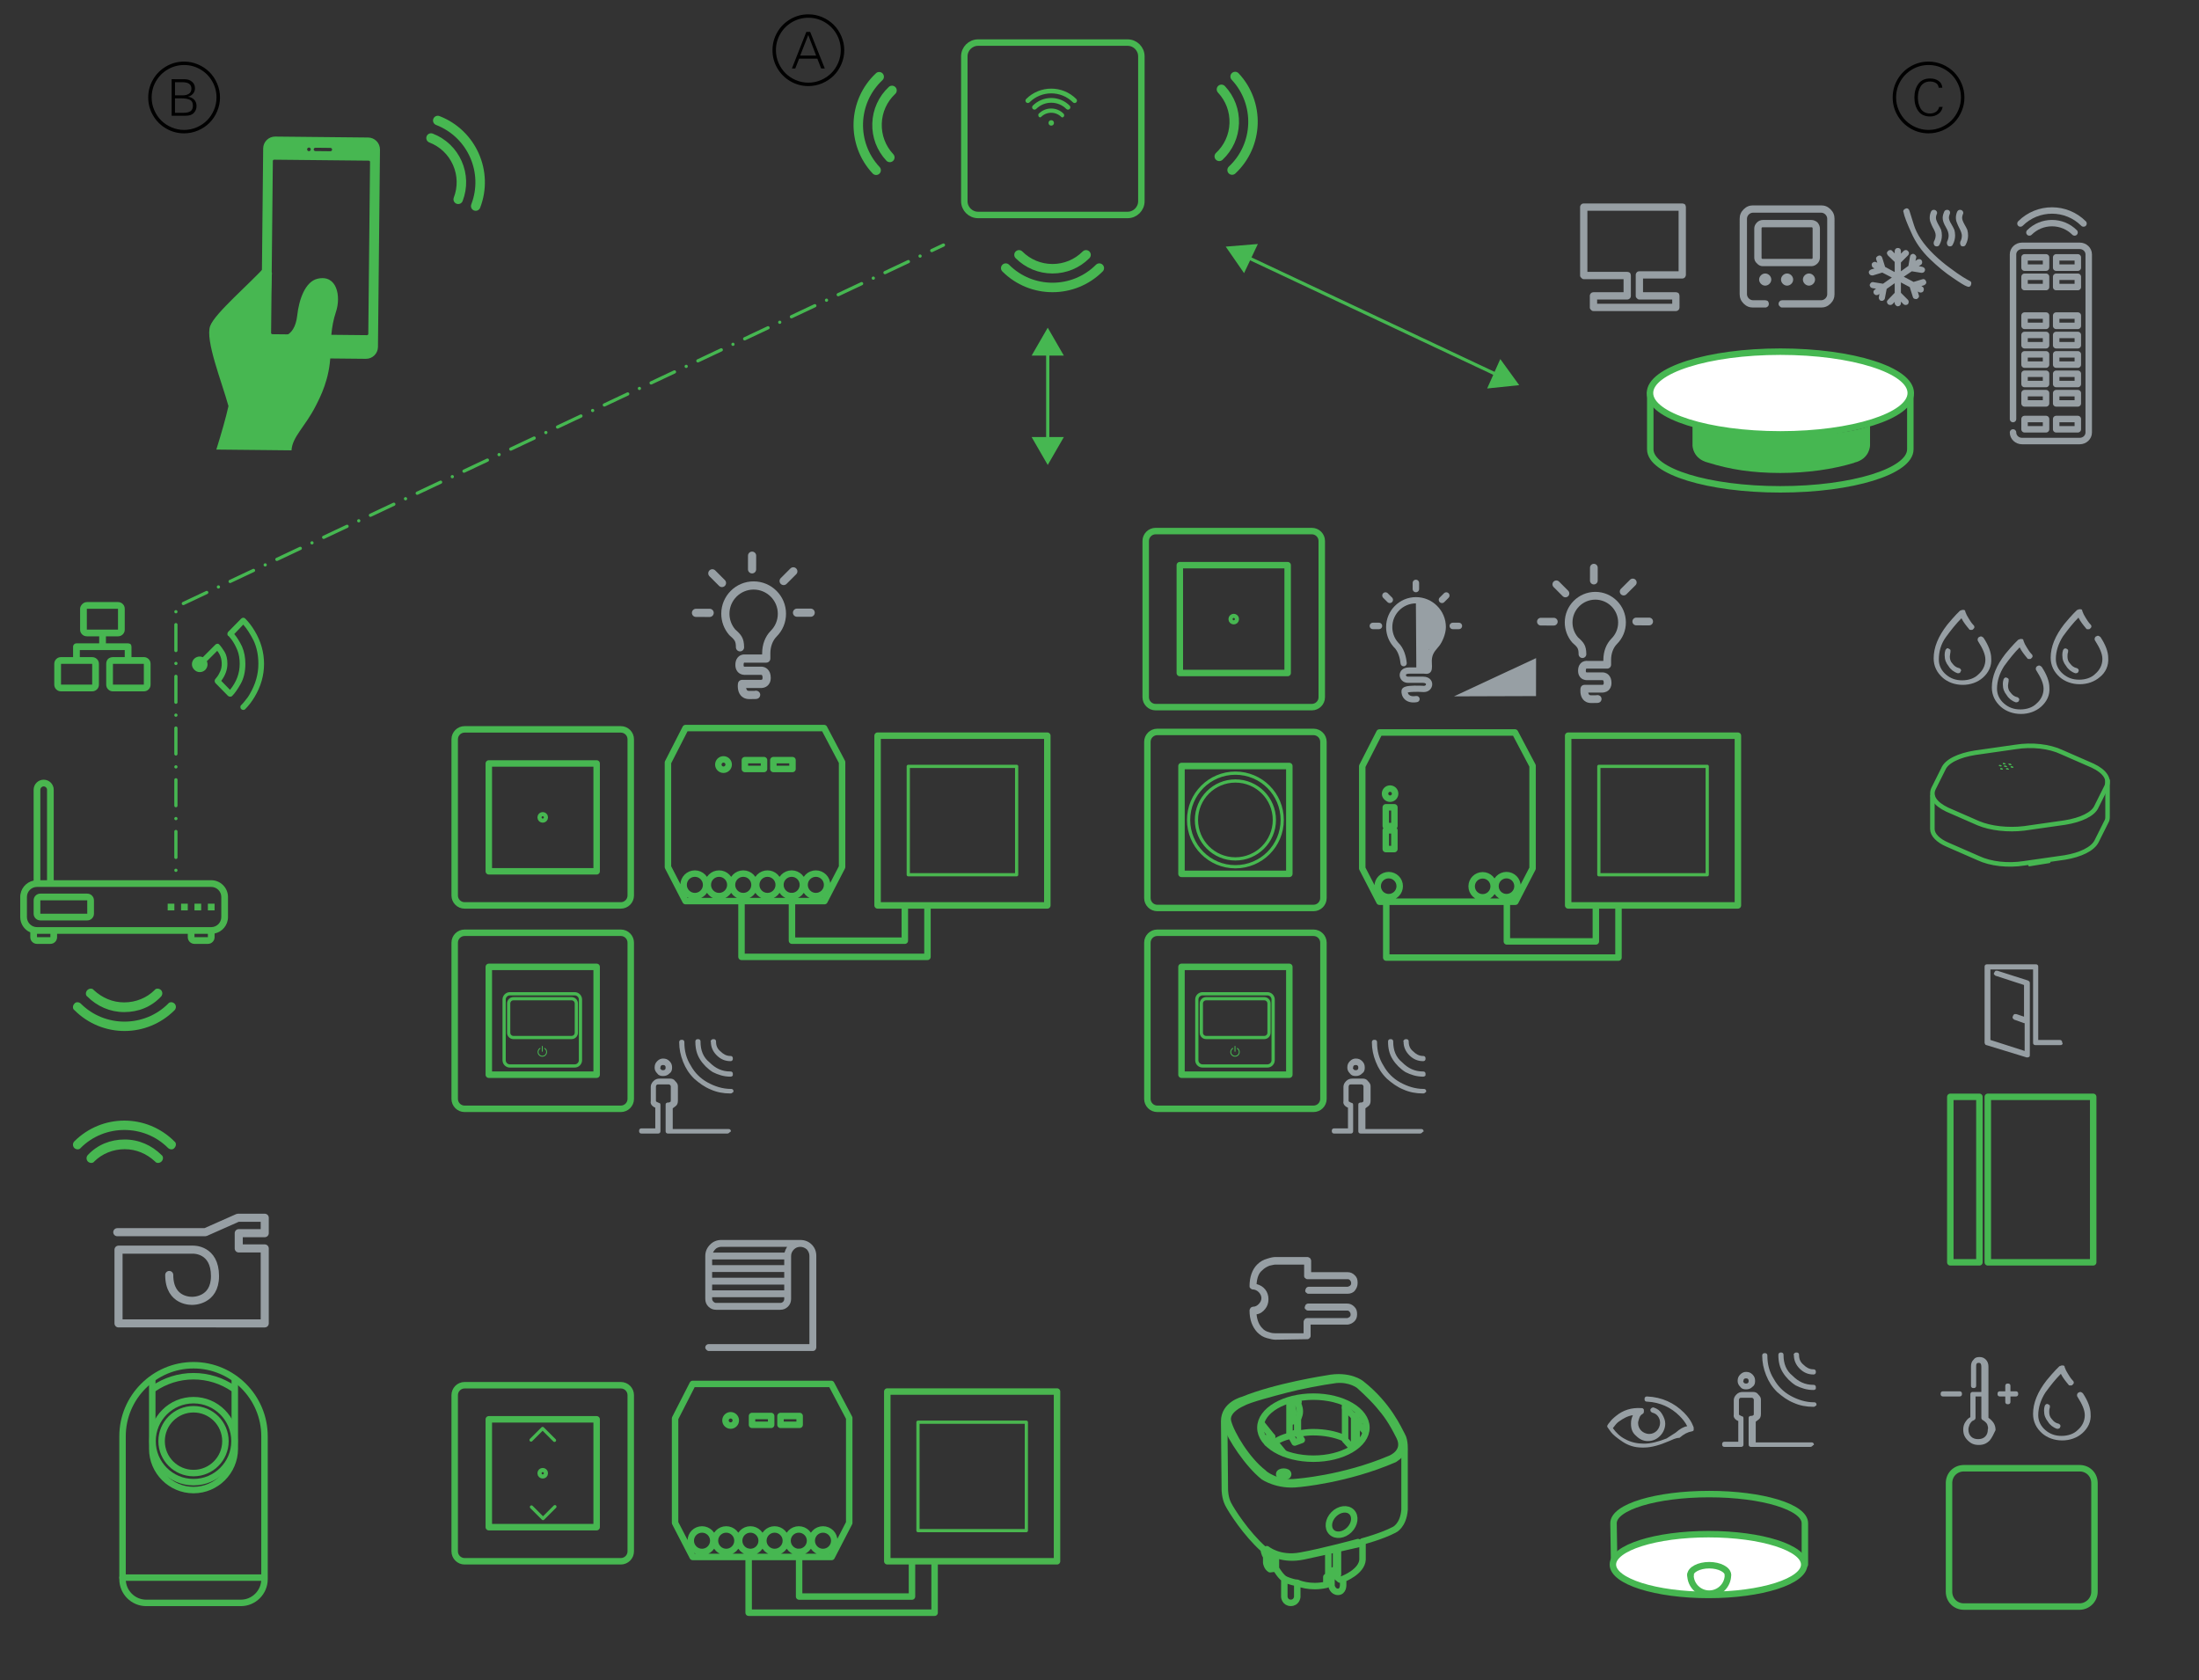 <?xml version="1.0" encoding="utf-8"?>
<!-- Generator: Adobe Illustrator 26.1.0, SVG Export Plug-In . SVG Version: 6.00 Build 0)  -->
<!DOCTYPE svg PUBLIC "-//W3C//DTD SVG 1.1//EN" "http://www.w3.org/Graphics/SVG/1.1/DTD/svg11.dtd">
<svg version="1.1" id="Layer_1" xmlns:x="http://ns.adobe.com/Extensibility/1.0/" xmlns:i="http://ns.adobe.com/AdobeIllustrator/10.0/" xmlns:graph="http://ns.adobe.com/Graphs/1.0/"
	 xmlns="http://www.w3.org/2000/svg" xmlns:xlink="http://www.w3.org/1999/xlink" x="0px" y="0px" width="340.157px"
	 height="259.882px" viewBox="0 0 340.157 259.882" style="enable-background:new 0 0 340.157 259.882;" xml:space="preserve">
<rect x="0" y="0" width="340.157" height="259.882" fill="#333333" stroke="none"/>
<style type="text/css">
	.st0{fill:#47B751;}
	.st1{fill:#979FA4;}
	.st2{fill:none;stroke:#47B751;stroke-linecap:round;stroke-linejoin:round;stroke-miterlimit:10;}
	.st3{fill:#48B750;}
	.st4{fill:none;stroke:#46B751;stroke-linecap:round;stroke-linejoin:round;stroke-miterlimit:10;}
	.st5{fill:#FFFFFF;stroke:#46B751;stroke-linecap:round;stroke-linejoin:round;stroke-miterlimit:10;}
	.st6{fill:#46B751;}
	.st7{fill:none;stroke:#46B751;stroke-width:0.5;stroke-linecap:round;stroke-linejoin:round;stroke-miterlimit:10;}
	.st8{fill:none;stroke:#979FA4;stroke-linecap:round;stroke-linejoin:round;stroke-miterlimit:10;}
	.st9{fill:none;stroke:#46B751;stroke-width:0.7;stroke-linecap:round;stroke-linejoin:round;stroke-miterlimit:10;}
	.st10{fill:none;stroke:#46B751;stroke-width:0.339;stroke-linecap:round;stroke-linejoin:round;stroke-miterlimit:10;}
	
		.st11{fill:none;stroke:#46B751;stroke-width:0.5;stroke-linecap:round;stroke-linejoin:round;stroke-miterlimit:10;stroke-dasharray:2,2,0;}
	.st12{fill:none;stroke:#979FA4;stroke-width:1.25;stroke-linecap:round;stroke-linejoin:round;stroke-miterlimit:10;}
	.st13{fill:none;stroke:#48B750;stroke-linecap:round;stroke-linejoin:round;stroke-miterlimit:10;}
	.st14{fill:none;stroke:#48B750;stroke-width:1;stroke-linecap:round;stroke-linejoin:round;stroke-miterlimit:10;}
	.st15{fill:none;stroke:#47B751;stroke-width:0.5;stroke-linecap:round;stroke-linejoin:round;stroke-miterlimit:10;}
	.st16{fill:#4AB64F;}
	.st17{fill:none;stroke:#4AB64F;stroke-linejoin:round;stroke-miterlimit:10;}
	.st18{fill:none;stroke:#4AB64F;stroke-width:0.5;stroke-linejoin:round;stroke-miterlimit:10;}
</style>
<g>
	<g>
		<g>
			<path class="st0" d="M45.978,48.788c-0.424,3.832-3.03,3.459-3.762,3.191c-0.251-0.093-0.448-0.343-0.605-0.672l0.455-9.087
				l-0.91-1.149c-2.464,2.78-7.929,7.382-8.646,9.355c-0.802,2.209,1.811,8.666,2.83,12.395c-0.422,1.864-1.037,4.034-1.877,6.723
				l11.632,0.119c0.103-2.073,2.095-3.641,3.735-6.857c0.731-1.434,2.153-4.154,2.287-7.956c0.071-2.033,0.037-4.169,0.85-6.602
				c0.814-2.433,0.15-5.837-2.855-5.128C47.208,43.568,46.249,46.343,45.978,48.788"/>
		</g>
		<g>
			<path class="st0" d="M56.949,21.273l-14.373-0.146c-1.02-0.01-1.855,0.809-1.866,1.829l-0.311,30.535
				c-0.01,1.02,0.808,1.857,1.828,1.868L56.6,55.505c1.02,0.01,1.855-0.81,1.866-1.83l0.311-30.535
				C58.787,22.12,57.969,21.283,56.949,21.273 M48.788,22.854l2.328,0.024c0.142,0.001,0.257,0.118,0.255,0.262
				c-0.001,0.141-0.119,0.257-0.261,0.255l-2.328-0.024c-0.142-0.001-0.259-0.12-0.257-0.261
				C48.527,22.966,48.646,22.853,48.788,22.854 M47.792,22.823c0.158,0.002,0.283,0.129,0.281,0.285
				c-0.002,0.157-0.129,0.283-0.287,0.281c-0.156-0.002-0.282-0.13-0.28-0.287C47.507,22.946,47.636,22.821,47.792,22.823
				 M56.97,51.651c-0.001,0.108-0.091,0.196-0.2,0.195l-14.639-0.149c-0.109-0.001-0.197-0.091-0.196-0.199l0.271-26.603
				c0.001-0.109,0.091-0.195,0.2-0.194l14.639,0.149c0.109,0.001,0.197,0.089,0.196,0.198L56.97,51.651z"/>
			<path class="st0" d="M72.903,31.61c-0.146,0.38,0.043,0.805,0.421,0.95c0.377,0.145,0.802-0.043,0.947-0.42
				c2.177-5.643-0.645-12.006-6.29-14.182c-0.188-0.073-0.388-0.063-0.56,0.013s-0.314,0.218-0.387,0.407
				c-0.146,0.378,0.043,0.804,0.421,0.95C72.342,21.213,74.787,26.723,72.903,31.61"/>
			<path class="st0" d="M70.615,31.515c0.379,0.146,0.804-0.043,0.949-0.421c0.774-2.009,0.72-4.202-0.153-6.171
				c-0.874-1.97-2.463-3.481-4.472-4.256c-0.19-0.072-0.39-0.062-0.562,0.014s-0.314,0.218-0.387,0.407
				c-0.146,0.378,0.042,0.803,0.421,0.949c1.644,0.634,2.944,1.871,3.659,3.481c0.715,1.612,0.759,3.405,0.125,5.05
				C70.049,30.944,70.237,31.369,70.615,31.515"/>
		</g>
	</g>
	<path class="st0" d="M136.499,12.405c0.296-0.277,0.311-0.743,0.034-1.038c-0.276-0.296-0.741-0.311-1.036-0.034
		c-4.414,4.135-4.641,11.092-0.506,15.506c0.138,0.148,0.323,0.226,0.511,0.232s0.377-0.06,0.526-0.198
		c0.296-0.276,0.311-0.74,0.034-1.037C132.48,22.011,132.675,15.985,136.499,12.405"/>
	<path class="st0" d="M138.517,13.487c-0.277-0.296-0.742-0.311-1.037-0.034c-1.571,1.473-2.476,3.47-2.547,5.624
		c-0.07,2.153,0.703,4.205,2.175,5.777c0.139,0.148,0.324,0.226,0.512,0.232c0.188,0.006,0.377-0.06,0.526-0.198
		c0.296-0.277,0.311-0.741,0.034-1.037c-1.205-1.287-1.837-2.964-1.78-4.726c0.058-1.763,0.798-3.397,2.084-4.602
		C138.779,14.247,138.795,13.782,138.517,13.487"/>
	<path class="st0" d="M190.088,25.769c-0.296,0.277-0.311,0.743-0.034,1.038c0.277,0.296,0.741,0.311,1.036,0.034
		c4.414-4.135,4.641-11.092,0.506-15.506c-0.138-0.148-0.323-0.226-0.511-0.232c-0.188-0.006-0.377,0.06-0.526,0.198
		c-0.296,0.276-0.311,0.74-0.034,1.037C194.107,16.163,193.912,22.189,190.088,25.769"/>
	<path class="st0" d="M188.07,24.688c0.277,0.296,0.742,0.311,1.037,0.034c1.571-1.473,2.476-3.47,2.547-5.624
		c0.07-2.153-0.703-4.205-2.175-5.777c-0.139-0.148-0.324-0.226-0.512-0.232c-0.188-0.006-0.377,0.06-0.526,0.198
		c-0.296,0.277-0.311,0.741-0.034,1.037c1.205,1.287,1.837,2.964,1.78,4.726c-0.058,1.763-0.798,3.397-2.084,4.602
		C187.808,23.928,187.792,24.393,188.07,24.688"/>
	<path class="st0" d="M156.093,40.956c-0.287-0.287-0.753-0.287-1.039,0c-0.287,0.286-0.287,0.751,0,1.036
		c4.276,4.278,11.237,4.278,15.514,0c0.143-0.142,0.215-0.329,0.215-0.517s-0.072-0.375-0.215-0.519
		c-0.286-0.287-0.75-0.287-1.038,0C165.825,44.659,159.796,44.661,156.093,40.956"/>
	<path class="st0" d="M157.108,38.903c-0.287,0.287-0.287,0.752,0,1.038c1.523,1.523,3.549,2.363,5.704,2.363
		c2.154,0,4.18-0.84,5.703-2.363c0.143-0.143,0.215-0.33,0.215-0.519c0-0.188-0.072-0.375-0.215-0.519
		c-0.286-0.287-0.751-0.287-1.038,0c-1.246,1.247-2.903,1.934-4.665,1.934c-1.764,0-3.421-0.687-4.667-1.934
		C157.859,38.616,157.394,38.616,157.108,38.903"/>
	<path class="st1" d="M321.948,34.93c0.194,0.194,0.508,0.194,0.701,0c0.194-0.193,0.194-0.507,0-0.699
		c-2.884-2.886-7.58-2.886-10.465,0c-0.096,0.096-0.145,0.222-0.145,0.349s0.049,0.253,0.145,0.35c0.193,0.194,0.506,0.194,0.7,0
		C315.384,32.432,319.451,32.431,321.948,34.93"/>
	<path class="st1" d="M321.264,36.314c0.194-0.194,0.194-0.507,0-0.7c-1.027-1.027-2.394-1.594-3.848-1.594
		c-1.453,0-2.82,0.567-3.847,1.594c-0.096,0.096-0.145,0.223-0.145,0.35s0.049,0.253,0.145,0.35c0.193,0.194,0.507,0.194,0.7,0
		c0.84-0.841,1.958-1.305,3.147-1.305c1.19,0,2.308,0.463,3.148,1.305C320.757,36.508,321.071,36.508,321.264,36.314"/>
	<path class="st2" d="M174.427,6.588h-23.131c-1.171,0-2.129,0.958-2.129,2.131v22.407c0,1.171,0.958,2.128,2.129,2.128h23.131
		c1.17,0,2.128-0.957,2.128-2.128V8.719C176.556,7.546,175.597,6.588,174.427,6.588z"/>
	<path class="st3" d="M165.971,15.832c0.143,0.143,0.376,0.143,0.519,0c0.143-0.143,0.143-0.375,0-0.518
		c-2.138-2.138-5.618-2.138-7.757,0c-0.072,0.071-0.107,0.165-0.107,0.259s0.036,0.187,0.107,0.259c0.143,0.143,0.375,0.143,0.519,0
		C161.106,13.981,164.12,13.98,165.971,15.832"/>
	<path class="st3" d="M165.464,16.858c0.143-0.143,0.143-0.376,0-0.519c-0.761-0.761-1.774-1.181-2.852-1.181
		c-1.077,0-2.09,0.42-2.851,1.181c-0.071,0.072-0.107,0.165-0.107,0.259s0.036,0.187,0.107,0.259c0.144,0.143,0.376,0.143,0.519,0
		c0.623-0.623,1.451-0.966,2.332-0.966c0.882,0,1.71,0.343,2.334,0.966C165.089,17.002,165.321,17.002,165.464,16.858"/>
	<path class="st3" d="M164.558,18.026c0.097-0.097,0.063-0.342-0.034-0.439c-0.513-0.517-1.195-0.802-1.921-0.802
		c-0.725,0-1.408,0.285-1.921,0.802c-0.048,0.049-0.072,0.112-0.072,0.176c0,0.064,0.026,0.241,0.074,0.29
		c0.097,0.097,0.251,0.144,0.348,0.046c0.42-0.423,0.978-0.656,1.571-0.656c0.594,0,1.152,0.233,1.572,0.656
		c0.096,0.097,0.246,0.078,0.342-0.019"/>
	<circle class="st3" cx="162.613" cy="19.015" r="0.42"/>
	<g>
		<path class="st1" d="M111.57,94.938c0,1.201,0.43,2.364,1.213,3.273c0.018,0.022,0.037,0.041,0.057,0.059
			c0.799,0.715,0.99,0.886,0.996,1.866c0.003,0.349,0.289,0.631,0.638,0.629c0.348-0.002,0.63-0.285,0.63-0.632v-0.006
			c-0.012-1.454-0.457-1.937-1.378-2.764c-0.572-0.677-0.888-1.535-0.888-2.424c0-2.063,1.679-3.739,3.74-3.739
			c2.063,0,3.74,1.677,3.74,3.739c0,1.006-0.391,1.947-1.101,2.65c-0.002,0.001-0.004,0.004-0.006,0.007
			c-0.849,0.863-1.316,2.102-1.316,3.485v0.157h-2.639c-0.173-0.013-0.615-0.01-0.997,0.323c-0.232,0.201-0.505,0.588-0.505,1.294
			c0,0.645,0.266,1.01,0.49,1.202c0.414,0.358,0.93,0.351,1.113,0.336h2.402h0.007c0.161,0.008,0.193,0.255,0.193,0.461
			c0,0.126-0.022,0.222-0.06,0.259c-0.047,0.043-0.158,0.056-0.207,0.053l0.013,0.001c-0.019-0.001-0.046-0.003-0.064-0.003h-2.857
			c-0.311,0-0.575,0.224-0.626,0.53c-0.019,0.118-0.173,1.181,0.424,1.884c0.218,0.258,0.626,0.565,1.318,0.565
			c0.409,0,0.711-0.002,0.895-0.009l0.198-0.013c0.399-0.042,0.592-0.336,0.605-0.606c0.015-0.303-0.192-0.63-0.616-0.674
			c-0.087-0.009-0.169,0.003-0.246,0.027c-0.125,0.004-0.366,0.009-0.836,0.009c-0.25,0-0.323-0.086-0.35-0.118
			c-0.068-0.08-0.108-0.199-0.131-0.327h2.2c0.165,0.009,0.704,0.005,1.128-0.377c0.219-0.197,0.48-0.566,0.48-1.2
			c0-0.578-0.166-1.029-0.497-1.343c-0.416-0.395-0.91-0.39-1.003-0.386c0.01,0,0.021-0.001,0.032-0.001h-2.433
			c-0.029,0-0.066,0.004-0.093,0.008l0.013-0.002c-0.056,0.007-0.146-0.008-0.174-0.033c-0.017-0.015-0.05-0.087-0.05-0.243
			c0-0.214,0.046-0.314,0.07-0.337c0.013-0.013,0.053-0.018,0.071-0.017l-0.022-0.002c0.024,0.002,0.064,0.006,0.088,0.006h3.302
			c0.349,0,0.632-0.284,0.632-0.633v-0.79c0-1.034,0.348-1.981,0.954-2.598c-0.002,0.002-0.004,0.004-0.006,0.006
			c0.951-0.942,1.477-2.203,1.477-3.55c0-2.761-2.247-5.007-5.008-5.007C113.817,89.931,111.57,92.177,111.57,94.938"/>
		<path class="st1" d="M115.705,85.959l-0.003,2.112c0,0.349,0.284,0.633,0.633,0.633s0.633-0.283,0.633-0.632l0.003-2.112
			c0.001-0.349-0.283-0.633-0.633-0.633C115.989,85.325,115.705,85.609,115.705,85.959"/>
		<path class="st1" d="M122.267,87.936l-1.494,1.491c-0.246,0.247-0.248,0.649-0.001,0.896c0.246,0.247,0.648,0.248,0.896,0.001
			l1.494-1.491c0.248-0.247,0.248-0.649,0.001-0.896C122.916,87.688,122.515,87.688,122.267,87.936"/>
		<path class="st1" d="M122.656,94.775c-0.001,0.35,0.283,0.634,0.632,0.634l2.112,0.002c0.349,0,0.634-0.283,0.634-0.633
			c0-0.349-0.283-0.633-0.634-0.633l-2.11-0.002C122.94,94.142,122.657,94.425,122.656,94.775"/>
		<path class="st1" d="M109.742,88.24c-0.246,0.247-0.247,0.648-0.001,0.896l1.492,1.494c0.247,0.247,0.649,0.248,0.895,0
			c0.248-0.246,0.248-0.648,0.001-0.895l-1.491-1.495C110.391,87.993,109.992,87.992,109.742,88.24"/>
		<path class="st1" d="M107.028,94.804c0,0.348,0.283,0.633,0.633,0.633l2.111,0.003c0.349,0,0.634-0.283,0.634-0.634
			c0-0.349-0.283-0.633-0.633-0.633l-2.111-0.002C107.312,94.171,107.029,94.454,107.028,94.804"/>
	</g>
	<g>
		<path class="st1" d="M242.049,96.29c0,1.134,0.406,2.232,1.145,3.089c0.017,0.021,0.035,0.039,0.054,0.055
			c0.754,0.676,0.934,0.837,0.94,1.762c0.002,0.33,0.273,0.596,0.602,0.594c0.329-0.003,0.593-0.27,0.593-0.598v-0.005
			c-0.01-1.373-0.43-1.828-1.3-2.61c-0.54-0.638-0.839-1.449-0.839-2.288c0-1.946,1.584-3.53,3.53-3.53
			c1.947,0,3.531,1.584,3.531,3.53c0,0.95-0.369,1.838-1.039,2.501c-0.002,0.002-0.004,0.004-0.005,0.006
			c-0.801,0.816-1.243,1.984-1.243,3.29v0.148h-2.49c-0.164-0.013-0.581-0.009-0.941,0.305c-0.219,0.19-0.478,0.555-0.478,1.221
			c0,0.609,0.252,0.953,0.463,1.136c0.391,0.337,0.878,0.331,1.049,0.316h2.268h0.006c0.151,0.007,0.183,0.241,0.183,0.435
			c0,0.119-0.021,0.21-0.056,0.244c-0.044,0.041-0.149,0.053-0.195,0.05l0.012,0.001c-0.018-0.001-0.044-0.003-0.062-0.003h-2.696
			c-0.293,0-0.543,0.212-0.591,0.501c-0.019,0.112-0.164,1.115,0.4,1.778c0.206,0.243,0.591,0.533,1.244,0.533
			c0.386,0,0.671-0.002,0.845-0.008l0.187-0.012c0.376-0.04,0.559-0.317,0.572-0.572c0.015-0.285-0.181-0.595-0.581-0.636
			c-0.082-0.008-0.161,0.003-0.234,0.025c-0.117,0.004-0.344,0.008-0.789,0.008c-0.236,0-0.305-0.081-0.332-0.111
			c-0.064-0.076-0.101-0.189-0.123-0.31h2.077c0.155,0.008,0.665,0.005,1.065-0.356c0.207-0.186,0.453-0.534,0.453-1.133
			c0-0.545-0.157-0.971-0.469-1.268c-0.393-0.373-0.859-0.368-0.947-0.363c0.009-0.001,0.02-0.002,0.03-0.002h-2.297
			c-0.027,0-0.063,0.004-0.088,0.007l0.012-0.002c-0.053,0.006-0.138-0.007-0.164-0.031c-0.016-0.015-0.047-0.082-0.047-0.229
			c0-0.202,0.044-0.296,0.066-0.318c0.013-0.012,0.05-0.017,0.067-0.016l-0.021-0.002c0.022,0.002,0.06,0.005,0.083,0.005h3.117
			c0.33,0,0.597-0.268,0.597-0.597v-0.747c0-0.976,0.329-1.87,0.9-2.452c-0.002,0.002-0.004,0.004-0.005,0.005
			c0.898-0.89,1.394-2.08,1.394-3.351c0-2.606-2.121-4.727-4.728-4.727C244.168,91.563,242.049,93.684,242.049,96.29"/>
		<path class="st1" d="M245.951,87.814l-0.002,1.993c-0.001,0.331,0.267,0.599,0.598,0.599c0.33,0,0.598-0.267,0.598-0.598
			l0.002-1.993c0.001-0.33-0.267-0.599-0.597-0.599C246.219,87.216,245.951,87.483,245.951,87.814"/>
		<path class="st1" d="M252.146,89.68l-1.41,1.407c-0.234,0.234-0.234,0.612-0.001,0.846s0.612,0.234,0.846,0.001l1.41-1.407
			c0.234-0.234,0.234-0.612,0.001-0.846C252.759,89.448,252.381,89.448,252.146,89.68"/>
		<path class="st1" d="M252.513,96.136c-0.001,0.331,0.267,0.599,0.597,0.599l1.994,0.003c0.33,0,0.598-0.268,0.598-0.599
			c0-0.33-0.266-0.598-0.597-0.598l-1.993-0.001C252.781,95.539,252.513,95.806,252.513,96.136"/>
		<path class="st1" d="M240.324,89.967c-0.234,0.234-0.234,0.612-0.001,0.846l1.407,1.41c0.234,0.234,0.612,0.234,0.846,0.001
			s0.234-0.612,0-0.846l-1.407-1.41C240.935,89.734,240.558,89.733,240.324,89.967"/>
		<path class="st1" d="M237.761,96.164c0,0.33,0.267,0.598,0.597,0.598l1.993,0.003c0.33,0,0.599-0.267,0.599-0.598
			c0-0.33-0.266-0.599-0.597-0.599l-1.993-0.002C238.029,95.566,237.761,95.833,237.761,96.164"/>
		<path class="st1" d="M214.412,96.998c0,0.959,0.29,1.878,0.839,2.659l0.007,0.01l0.283,0.363l0.031,0.027
			c0.782,0.709,1.009,1.922,1.074,2.582c0.026,0.264,0.262,0.458,0.527,0.432c0.248-0.024,0.434-0.234,0.434-0.479
			c0-0.015-0.001-0.032-0.003-0.048c-0.095-0.961-0.408-2.285-1.347-3.165c-0.03-0.038-0.204-0.26-0.223-0.283
			c-0.431-0.615-0.66-1.341-0.66-2.098c0-2.021,1.644-3.664,3.664-3.664s3.664,1.644,3.664,3.664c0,0.842-0.483,1.898-0.818,2.307
			l-0.214,0.256c-0.565,0.67-1.149,1.36-1.149,2.754c0,0.11,0.005,0.224,0.012,0.343c0.012,0.187,0.016,0.328,0.016,0.432
			c0,0.076-0.003,0.133-0.005,0.177c-0.042-0.005-0.087-0.009-0.128-0.014l-0.064-0.006c-0.092-0.01-0.111-0.009-0.352-0.007
			l-2.073,0.006c-0.524,0-0.846,0.182-1.023,0.333c-0.252,0.216-0.392,0.517-0.392,0.846c0,0.593,0.484,1.207,1.296,1.207h2.326
			c0.177,0,0.321,0.037,0.395,0.102c0.038,0.031,0.056,0.068,0.056,0.114c0,0.097-0.087,0.24-0.324,0.243
			c-0.135-0.008-0.801-0.047-1.485-0.034c-1.138,0.023-1.911,0.163-1.98,0.774c-0.043,0.386,0.069,0.944,0.506,1.356
			c0.31,0.291,0.891,0.602,1.901,0.426c0.263-0.045,0.438-0.294,0.392-0.557c-0.045-0.262-0.294-0.438-0.557-0.393
			c-0.489,0.085-0.86,0.024-1.075-0.179c-0.121-0.114-0.177-0.254-0.199-0.372c0.396-0.096,1.448-0.126,2.458-0.059l0.016,0.001
			h0.015c0.811,0,1.295-0.613,1.295-1.207c0-0.329-0.139-0.63-0.391-0.846c-0.178-0.152-0.499-0.333-1.024-0.333h-2.326
			c-0.243,0-0.332-0.144-0.332-0.243c0-0.045,0.018-0.083,0.055-0.115c0.075-0.064,0.219-0.101,0.395-0.101l2.08-0.006
			c0.206-0.002,0.206-0.002,0.244,0.002l0.064,0.007c0.32,0.034,0.651,0.068,0.918-0.188c0.281-0.268,0.308-0.691,0.262-1.428
			c-0.079-1.242,0.336-1.734,0.911-2.415l0.224-0.268c0.417-0.51,1.034-1.791,1.034-2.917c0-2.552-2.075-4.628-4.628-4.628
			C216.489,92.37,214.412,94.446,214.412,96.998"/>
		<polygon class="st1" points="224.91,107.72 237.601,107.678 237.611,101.802 		"/>
	</g>
	<path class="st1" d="M297.497,43.169c0.201,0,0.361,0.12,0.441,0.361l0.04,0.12c0,0.201-0.12,0.361-0.361,0.481l-0.401,0.12
		l0.12,0.08c0.12,0.04,0.201,0.16,0.241,0.281c0.04,0.12,0,0.281-0.04,0.401c-0.08,0.16-0.241,0.241-0.441,0.241
		c-0.12,0-0.16,0-0.201-0.04l-0.241-0.12l0.16,0.562l0.04,0.12c0,0.201-0.12,0.361-0.361,0.481h-0.16c-0.12,0-0.201-0.04-0.281-0.08
		c-0.08-0.04-0.12-0.12-0.16-0.241l-0.481-1.524l-1.364-0.722v1.604l1.083,1.083c0.08,0.08,0.12,0.201,0.12,0.321
		s-0.04,0.241-0.12,0.361c-0.12,0.08-0.241,0.12-0.361,0.12s-0.241-0.04-0.321-0.12l-0.401-0.401v0.241
		c0,0.12-0.04,0.241-0.12,0.321c-0.12,0.12-0.241,0.16-0.361,0.16s-0.201-0.04-0.321-0.16c-0.12-0.12-0.16-0.201-0.16-0.321v-0.201
		l-0.361,0.361c-0.08,0.08-0.201,0.12-0.321,0.12s-0.241-0.04-0.361-0.12c-0.12-0.16-0.16-0.281-0.16-0.361
		c0-0.12,0.04-0.201,0.16-0.321l1.043-1.083V43.81l-1.243,0.882l-0.281,1.484c-0.04,0.12-0.08,0.201-0.16,0.241
		c-0.08,0.08-0.16,0.12-0.281,0.12H291c-0.12-0.04-0.241-0.08-0.281-0.201c-0.08-0.12-0.12-0.241-0.08-0.361l0.08-0.521l-0.16,0.12
		c-0.04,0.04-0.16,0.08-0.281,0.08c-0.16,0-0.281-0.08-0.401-0.201c-0.04-0.12-0.08-0.201-0.08-0.241
		c0-0.201,0.08-0.321,0.201-0.401l0.201-0.16l-0.562-0.08c-0.12-0.04-0.241-0.08-0.321-0.201c-0.08-0.12-0.12-0.241-0.08-0.361
		s0.12-0.241,0.241-0.321c0.12-0.04,0.201-0.08,0.321-0.04l1.484,0.241l1.364-0.963l-1.484-0.762l-1.444,0.441h-0.12
		c-0.241,0-0.401-0.12-0.481-0.321l-0.04-0.16c0-0.201,0.12-0.321,0.361-0.441l0.521-0.16l-0.201-0.12
		c-0.12-0.04-0.16-0.16-0.201-0.281c-0.04-0.12-0.04-0.241,0-0.361c0.08-0.12,0.201-0.201,0.321-0.241c0.12-0.04,0.241,0,0.361,0.04
		l0.16,0.08l-0.16-0.481l-0.04-0.16c0-0.201,0.12-0.321,0.361-0.441l0.16-0.04c0.201,0,0.361,0.12,0.441,0.361l0.441,1.404
		l1.484,0.802v-1.564l-1.043-1.003c-0.12-0.16-0.16-0.281-0.16-0.361c0-0.12,0.04-0.201,0.16-0.321s0.241-0.16,0.361-0.16
		s0.241,0.04,0.321,0.16l0.361,0.361v-0.361c0-0.12,0.04-0.241,0.16-0.361c0.08-0.08,0.201-0.12,0.321-0.12s0.241,0.04,0.361,0.12
		c0.08,0.12,0.12,0.241,0.12,0.361v0.401l0.401-0.401c0.12-0.12,0.241-0.16,0.361-0.16s0.241,0.04,0.321,0.16
		c0.12,0.08,0.16,0.201,0.16,0.321s-0.04,0.241-0.16,0.361l-1.083,1.083v1.364l1.163-0.842l0.241-1.444
		c0.04-0.12,0.08-0.241,0.201-0.321c0.12-0.08,0.241-0.12,0.361-0.08s0.241,0.12,0.321,0.241c0.08,0.12,0.12,0.201,0.08,0.321
		l-0.12,0.521l0.281-0.201c0.12-0.04,0.201-0.08,0.281-0.08c0.201,0,0.321,0.08,0.401,0.201c0.04,0.04,0.08,0.16,0.08,0.281
		c0,0.201-0.08,0.321-0.201,0.401l-0.321,0.201l0.562,0.12c0.12,0.04,0.201,0.08,0.281,0.16c0.08,0.08,0.12,0.16,0.12,0.281
		c0,0.12-0.04,0.241-0.12,0.321c-0.12,0.12-0.241,0.16-0.361,0.16h-0.08l-1.484-0.241l-1.243,0.842l1.524,0.802l1.324-0.401
		L297.497,43.169z M304.476,44.373c-0.04,0-0.12-0.04-0.241-0.08c-0.281-0.08-1.003-0.521-2.166-1.324
		c-1.163-0.762-2.367-1.765-3.57-2.928c-1.243-1.203-2.206-2.567-2.848-4.051c-0.682-1.484-1.083-2.527-1.203-3.169l-0.04-0.12
		c0-0.12,0.04-0.201,0.12-0.281s0.16-0.12,0.281-0.16l0.12-0.04c0.12,0,0.201,0.04,0.281,0.12c0.08,0.08,0.12,0.16,0.16,0.281
		c0,0.04,0.241,0.762,0.682,2.166c0.441,1.444,1.444,2.968,3.089,4.573c0.842,0.802,1.645,1.484,2.487,2.086
		c0.802,0.602,1.484,1.083,2.006,1.404c0.521,0.321,0.882,0.521,1.043,0.602c0.12,0.04,0.201,0.12,0.241,0.241
		c0.04,0.12,0,0.281-0.04,0.401C304.797,44.293,304.677,44.373,304.476,44.373z M298.981,35.187
		c-0.12-0.201-0.201-0.441-0.321-0.722c-0.12-0.281-0.16-0.521-0.16-0.802c0-0.321,0.08-0.642,0.201-0.923
		c0.12-0.201,0.241-0.281,0.441-0.281s0.321,0.08,0.441,0.241c0.08,0.16,0.08,0.321,0,0.441c-0.08,0.201-0.12,0.361-0.12,0.562
		c0,0.241,0.12,0.562,0.361,1.003c0.201,0.321,0.321,0.602,0.441,0.842c0.08,0.281,0.12,0.562,0.12,0.882
		c0,0.481-0.12,0.963-0.361,1.404c-0.08,0.201-0.241,0.281-0.441,0.281l-0.201-0.04c-0.12-0.04-0.201-0.16-0.241-0.281
		c-0.04-0.12-0.04-0.281,0-0.401c0.201-0.361,0.281-0.722,0.281-1.003C299.422,36.07,299.262,35.669,298.981,35.187z
		 M301.027,35.187c-0.361-0.602-0.521-1.083-0.521-1.484c0-0.281,0.08-0.602,0.241-0.963c0.04-0.08,0.08-0.16,0.16-0.201
		c0.08-0.04,0.16-0.08,0.281-0.08c0.201,0,0.321,0.08,0.401,0.201c0.08,0.16,0.08,0.321,0,0.481c-0.08,0.201-0.12,0.361-0.12,0.521
		c0,0.241,0.12,0.602,0.401,1.043c0.201,0.321,0.321,0.602,0.441,0.842c0.08,0.281,0.12,0.562,0.12,0.882
		c0,0.481-0.12,0.963-0.361,1.404c-0.08,0.201-0.241,0.281-0.441,0.281l-0.201-0.04c-0.12-0.04-0.201-0.16-0.241-0.321
		c-0.04-0.12-0.04-0.241,0-0.361c0.16-0.321,0.241-0.642,0.241-0.963C301.428,36.07,301.307,35.669,301.027,35.187z M303.032,35.187
		c-0.12-0.201-0.201-0.441-0.321-0.722c-0.12-0.281-0.16-0.521-0.16-0.802c0-0.321,0.08-0.642,0.201-0.923
		c0.12-0.201,0.241-0.281,0.441-0.281s0.321,0.08,0.441,0.241c0.08,0.16,0.08,0.321,0,0.441c-0.08,0.201-0.12,0.361-0.12,0.562
		c0,0.241,0.12,0.562,0.361,1.003c0.201,0.321,0.321,0.602,0.441,0.842c0.08,0.281,0.12,0.562,0.12,0.882
		c0,0.481-0.12,0.963-0.361,1.404c-0.08,0.201-0.241,0.281-0.441,0.281l-0.201-0.04c-0.12-0.04-0.16-0.16-0.201-0.281
		c-0.04-0.12-0.04-0.281,0-0.401c0.16-0.281,0.241-0.602,0.241-0.963C303.473,36.15,303.313,35.709,303.032,35.187z"/>
	<path class="st4" d="M103.322,117.954l2.723-5.328h21.432l2.783,5.271v16.224l-2.724,5.269h-21.491l-2.723-5.269V117.954z
		 M119.629,118.951h2.96v-1.363h-2.96V118.951z M115.223,118.951h2.961v-1.363h-2.961V118.951z M111.117,118.269
		c0,0.443,0.357,0.8,0.798,0.8c0.443,0,0.8-0.357,0.8-0.8c0-0.44-0.357-0.798-0.8-0.798
		C111.474,117.471,111.117,117.829,111.117,118.269 M107.488,135.137c-0.962,0-1.741,0.778-1.741,1.741s0.78,1.744,1.741,1.744
		c0.963,0,1.744-0.781,1.744-1.744S108.451,135.137,107.488,135.137 M126.202,135.137c-0.963,0-1.743,0.778-1.743,1.741
		s0.78,1.744,1.743,1.744s1.743-0.781,1.743-1.744S127.165,135.137,126.202,135.137 M122.46,135.137
		c-0.963,0-1.743,0.778-1.743,1.741s0.78,1.744,1.743,1.744c0.96,0,1.743-0.781,1.743-1.744S123.42,135.137,122.46,135.137
		 M118.717,135.137c-0.962,0-1.743,0.778-1.743,1.741s0.781,1.744,1.743,1.744c0.963,0,1.743-0.781,1.743-1.744
		S119.68,135.137,118.717,135.137 M114.973,135.137c-0.962,0-1.743,0.778-1.743,1.741s0.781,1.744,1.743,1.744
		c0.963,0,1.743-0.781,1.743-1.744S115.936,135.137,114.973,135.137 M111.231,135.137c-0.963,0-1.743,0.778-1.743,1.741
		s0.78,1.744,1.743,1.744c0.962,0,1.743-0.781,1.743-1.744S112.193,135.137,111.231,135.137"/>
	<path class="st4" d="M210.723,118.521l2.662-5.212h20.964l2.721,5.155v15.869l-2.664,5.155h-21.021l-2.662-5.155V118.521z
		 M215.693,128.445h-1.332v2.896h1.332V128.445z M215.693,124.883h-1.332v2.896h1.332V124.883z M215.027,121.987
		c-0.432,0-0.781,0.35-0.781,0.783c0,0.432,0.35,0.781,0.781,0.781s0.781-0.35,0.781-0.781
		C215.809,122.337,215.459,121.987,215.027,121.987 M214.813,135.375c-0.94,0-1.704,0.763-1.704,1.704
		c0,0.943,0.765,1.704,1.704,1.704c0.943,0,1.704-0.762,1.704-1.704C216.517,136.138,215.755,135.375,214.813,135.375
		 M229.35,135.402c-0.94,0-1.704,0.762-1.704,1.704c0,0.941,0.765,1.704,1.704,1.704c0.943,0,1.704-0.763,1.704-1.704
		C231.054,136.164,230.293,135.402,229.35,135.402 M233.034,135.375c-0.94,0-1.704,0.763-1.704,1.704
		c0,0.943,0.765,1.704,1.704,1.704c0.943,0,1.704-0.762,1.704-1.704C234.738,136.138,233.976,135.375,233.034,135.375"/>
	<g>
		<path class="st1" d="M259.799,47.555c0,0.141-0.048,0.282-0.142,0.376c-0.141,0.141-0.282,0.188-0.423,0.188h-12.745
			c-0.141,0-0.282-0.047-0.376-0.188c-0.142-0.094-0.188-0.235-0.188-0.376v-1.787c0-0.141,0.047-0.282,0.188-0.423
			c0.094-0.094,0.235-0.141,0.376-0.141h4.656v-2.022h-6.161c-0.141,0-0.235-0.047-0.376-0.188
			c-0.142-0.141-0.188-0.235-0.188-0.376V32.036c0-0.141,0.047-0.282,0.188-0.423c0.094-0.094,0.235-0.141,0.376-0.141h15.237
			c0.141,0,0.282,0.047,0.423,0.141c0.095,0.141,0.142,0.282,0.142,0.423v10.487c0,0.141-0.047,0.235-0.142,0.376
			c-0.141,0.141-0.282,0.188-0.423,0.188h-6.066v2.116h5.079c0.141,0,0.282,0.047,0.423,0.141c0.094,0.141,0.142,0.282,0.142,0.423
			L259.799,47.555L259.799,47.555z M247.054,46.991h11.616v-0.659h-5.079c-0.142,0-0.282-0.047-0.376-0.188
			c-0.142-0.094-0.188-0.235-0.188-0.376v-3.245c0-0.141,0.047-0.282,0.188-0.423c0.094-0.094,0.234-0.141,0.376-0.141h6.066v-9.358
			h-14.108v9.453h6.161c0.141,0,0.282,0.047,0.423,0.141c0.094,0.141,0.142,0.282,0.142,0.423v3.151
			c0,0.141-0.048,0.282-0.142,0.376c-0.141,0.141-0.282,0.188-0.423,0.188h-4.656V46.991z"/>
		<path class="st1" d="M283.776,45.503c0,0.564-0.188,1.035-0.611,1.458s-0.894,0.611-1.458,0.611h-6.02
			c-0.141,0-0.282-0.047-0.376-0.188c-0.141-0.094-0.188-0.235-0.188-0.376s0.048-0.282,0.188-0.423
			c0.094-0.094,0.235-0.141,0.376-0.141h6.02c0.235,0,0.471-0.094,0.659-0.282s0.281-0.423,0.281-0.658V33.841
			c0-0.235-0.094-0.471-0.281-0.659c-0.188-0.188-0.424-0.282-0.659-0.282h-10.534c-0.234,0-0.47,0.094-0.658,0.282
			s-0.282,0.423-0.282,0.659v11.663c0,0.235,0.095,0.47,0.282,0.658c0.188,0.188,0.424,0.282,0.658,0.282h1.882
			c0.141,0,0.282,0.047,0.423,0.141c0.094,0.141,0.141,0.282,0.141,0.423s-0.047,0.282-0.141,0.376
			c-0.141,0.141-0.282,0.188-0.423,0.188h-1.882c-0.564,0-1.034-0.188-1.458-0.611c-0.423-0.423-0.611-0.894-0.611-1.458V33.84
			c0-0.564,0.188-1.035,0.611-1.458c0.424-0.423,0.894-0.611,1.458-0.611h10.534c0.564,0,1.035,0.188,1.458,0.611
			c0.424,0.423,0.611,0.894,0.611,1.458V45.503z M281.52,39.86c0,0.329-0.142,0.658-0.377,0.894
			c-0.281,0.282-0.611,0.423-0.94,0.423h-7.524c-0.329,0-0.658-0.141-0.894-0.423c-0.282-0.235-0.423-0.564-0.423-0.894v-4.515
			c0-0.33,0.141-0.659,0.423-0.941c0.235-0.235,0.564-0.376,0.894-0.376h7.524c0.329,0,0.659,0.141,0.94,0.376
			c0.235,0.282,0.377,0.611,0.377,0.941V39.86z M273.055,42.305c0.234,0,0.47,0.094,0.658,0.282s0.282,0.423,0.282,0.658
			s-0.095,0.47-0.282,0.658c-0.188,0.188-0.424,0.282-0.658,0.282c-0.235,0-0.471-0.094-0.659-0.282s-0.282-0.423-0.282-0.658
			s0.095-0.47,0.282-0.658C272.584,42.399,272.819,42.305,273.055,42.305z M272.678,35.157c-0.141,0-0.188,0.047-0.188,0.188v4.515
			c0,0.141,0.047,0.188,0.188,0.188h7.524c0.142,0,0.188-0.047,0.188-0.188v-4.515c0-0.141-0.047-0.188-0.188-0.188H272.678z
			 M276.44,42.305c0.235,0,0.47,0.094,0.658,0.282s0.282,0.423,0.282,0.658s-0.094,0.47-0.282,0.658
			c-0.188,0.188-0.423,0.282-0.658,0.282s-0.471-0.094-0.658-0.282c-0.188-0.188-0.282-0.423-0.282-0.658s0.094-0.47,0.282-0.658
			C275.97,42.399,276.205,42.305,276.44,42.305z M279.826,42.305c0.235,0,0.471,0.094,0.658,0.282
			c0.188,0.188,0.282,0.423,0.282,0.658s-0.094,0.47-0.282,0.658c-0.188,0.188-0.423,0.282-0.658,0.282s-0.47-0.094-0.658-0.282
			s-0.282-0.423-0.282-0.658s0.094-0.47,0.282-0.658C279.357,42.399,279.591,42.305,279.826,42.305z"/>
	</g>
	<g>
		<path class="st4" d="M295.503,69.505c0,3.419-9.006,6.19-20.114,6.19c-11.109,0-20.114-2.771-20.114-6.19v-8.708h40.229
			L295.503,69.505L295.503,69.505z"/>
		<ellipse class="st5" cx="275.401" cy="60.797" rx="20.169" ry="6.398"/>
		<path class="st6" d="M289.27,65.863v3.036c0,0,0,2.096-2.458,2.675v0.024c-3.245,0.988-7.176,1.566-11.411,1.566
			c-4.36,0-7.834-0.549-11.133-1.59c-2.458-0.578-2.458-2.675-2.458-2.675v-3.036c0,0,3.493,1.554,13.903,1.554
			S289.27,65.863,289.27,65.863z"/>
	</g>
	<g>
		<g>
			<line class="st7" x1="192.885" y1="39.762" x2="231.684" y2="58.032"/>
			<g>
				<polygon class="st6" points="192.441,42.252 189.605,38.151 194.574,37.745 				"/>
			</g>
			<g>
				<polygon class="st6" points="230.044,60.095 235.002,59.579 232.076,55.543 				"/>
			</g>
		</g>
	</g>
	<g>
		<g>
			<line class="st7" x1="162.071" y1="54.279" x2="162.071" y2="68.338"/>
			<g>
				<polygon class="st6" points="159.578,55.009 162.071,50.691 164.564,55.009 				"/>
			</g>
			<g>
				<polygon class="st6" points="159.578,67.608 162.071,71.926 164.564,67.608 				"/>
			</g>
		</g>
	</g>
	<path class="st8" d="M311.389,64.822V39.353c0-0.733,0.626-1.327,1.399-1.327h8.912c0.773,0,1.399,0.594,1.399,1.327v27.546
		c0,0.733-0.626,1.327-1.399,1.327h-8.912c-0.773,0-1.399-0.594-1.399-1.327"/>
	<rect x="313.172" y="39.814" class="st8" width="3.325" height="1.59"/>
	<rect x="318.064" y="39.814" class="st8" width="3.349" height="1.59"/>
	<rect x="313.172" y="42.814" class="st8" width="3.325" height="1.59"/>
	<rect x="318.064" y="42.814" class="st8" width="3.349" height="1.59"/>
	<rect x="313.172" y="48.815" class="st8" width="3.325" height="1.59"/>
	<rect x="318.064" y="48.815" class="st8" width="3.349" height="1.59"/>
	<rect x="313.172" y="51.815" class="st8" width="3.325" height="1.59"/>
	<rect x="318.064" y="51.815" class="st8" width="3.349" height="1.59"/>
	<rect x="313.172" y="54.815" class="st8" width="3.325" height="1.59"/>
	<rect x="318.064" y="54.815" class="st8" width="3.349" height="1.59"/>
	<rect x="313.172" y="57.815" class="st8" width="3.325" height="1.59"/>
	<rect x="318.064" y="57.815" class="st8" width="3.349" height="1.59"/>
	<rect x="313.172" y="60.815" class="st8" width="3.325" height="1.59"/>
	<rect x="318.064" y="60.815" class="st8" width="3.349" height="1.59"/>
	<rect x="313.172" y="64.816" class="st8" width="3.325" height="1.59"/>
	<rect x="318.064" y="64.816" class="st8" width="3.349" height="1.59"/>
	<polyline class="st4" points="122.508,138.624 122.508,145.515 139.966,145.515 139.966,140.353 	"/>
	<polyline class="st4" points="114.701,138.624 114.701,148.016 143.466,148.016 143.466,140.353 	"/>
	<path class="st4" d="M104.427,219.409l2.723-5.328h21.432l2.783,5.271v16.224l-2.724,5.269H107.15l-2.723-5.269V219.409z
		 M120.734,220.406h2.96v-1.363h-2.96V220.406z M116.328,220.406h2.961v-1.363h-2.961V220.406z M112.222,219.724
		c0,0.443,0.357,0.8,0.798,0.8c0.443,0,0.8-0.357,0.8-0.8c0-0.44-0.357-0.798-0.8-0.798
		C112.579,218.926,112.222,219.284,112.222,219.724 M108.593,236.592c-0.962,0-1.741,0.778-1.741,1.741s0.78,1.744,1.741,1.744
		c0.963,0,1.744-0.781,1.744-1.744S109.556,236.592,108.593,236.592 M127.307,236.592c-0.963,0-1.743,0.778-1.743,1.741
		s0.78,1.744,1.743,1.744s1.743-0.781,1.743-1.744S128.27,236.592,127.307,236.592 M123.565,236.592
		c-0.963,0-1.743,0.778-1.743,1.741s0.78,1.744,1.743,1.744c0.96,0,1.743-0.781,1.743-1.744S124.525,236.592,123.565,236.592
		 M119.822,236.592c-0.962,0-1.743,0.778-1.743,1.741s0.781,1.744,1.743,1.744c0.963,0,1.743-0.781,1.743-1.744
		S120.785,236.592,119.822,236.592 M116.078,236.592c-0.962,0-1.743,0.778-1.743,1.741s0.781,1.744,1.743,1.744
		c0.963,0,1.743-0.781,1.743-1.744S117.041,236.592,116.078,236.592 M112.336,236.592c-0.963,0-1.743,0.778-1.743,1.741
		s0.78,1.744,1.743,1.744c0.962,0,1.743-0.781,1.743-1.744S113.298,236.592,112.336,236.592"/>
	<polyline class="st4" points="123.613,240.079 123.613,246.97 141.072,246.97 141.072,241.808 	"/>
	<polyline class="st4" points="115.806,240.079 115.806,249.471 144.572,249.471 144.572,241.808 	"/>
	<polyline class="st4" points="233.093,139.735 233.093,145.626 246.857,145.626 246.857,140.464 	"/>
	<polyline class="st4" points="214.435,139.735 214.435,148.128 250.357,148.128 250.357,140.464 	"/>
</g>
<g id="Labels_1_">
	<g>
		<path d="M130.156,5.617c0.293,0.687,0.44,1.403,0.44,2.15s-0.146,1.463-0.44,2.149c-0.293,0.688-0.688,1.279-1.185,1.775
			c-0.497,0.497-1.088,0.892-1.775,1.186c-0.687,0.293-1.403,0.439-2.15,0.439c-1,0-1.927-0.248-2.78-0.745
			c-0.854-0.496-1.529-1.172-2.025-2.024c-0.497-0.854-0.745-1.78-0.745-2.78s0.248-1.927,0.745-2.78s1.172-1.528,2.025-2.024
			c0.853-0.497,1.78-0.745,2.78-0.745c0.747,0,1.463,0.146,2.15,0.439c0.687,0.294,1.278,0.688,1.775,1.186
			C129.468,4.339,129.863,4.931,130.156,5.617z M130.056,7.768c0-0.906-0.224-1.745-0.67-2.515c-0.447-0.771-1.055-1.381-1.825-1.83
			c-0.77-0.45-1.608-0.676-2.515-0.676s-1.747,0.226-2.52,0.676c-0.773,0.449-1.383,1.06-1.83,1.83s-0.67,1.608-0.67,2.515
			c0,0.68,0.133,1.33,0.4,1.95s0.624,1.153,1.07,1.6c0.446,0.446,0.98,0.804,1.6,1.07c0.62,0.267,1.27,0.399,1.95,0.399
			s1.328-0.133,1.945-0.399s1.148-0.624,1.595-1.07s0.803-0.979,1.07-1.6S130.056,8.447,130.056,7.768z M127.586,10.598h-0.56
			l-0.6-1.53h-2.81l-0.6,1.53h-0.52l2.23-5.66h0.6L127.586,10.598z M126.246,8.598l-1.22-3.181l-1.25,3.181H126.246z"/>
	</g>
	<g>
		<path d="M33.59,12.928c0.293,0.687,0.44,1.403,0.44,2.15s-0.146,1.463-0.44,2.149c-0.293,0.688-0.688,1.279-1.185,1.775
			c-0.497,0.497-1.088,0.892-1.775,1.186c-0.687,0.293-1.403,0.439-2.15,0.439c-1,0-1.927-0.248-2.78-0.745
			c-0.854-0.496-1.529-1.172-2.025-2.024c-0.497-0.854-0.745-1.78-0.745-2.78s0.248-1.927,0.745-2.78s1.172-1.528,2.025-2.024
			c0.853-0.497,1.78-0.745,2.78-0.745c0.747,0,1.463,0.146,2.15,0.439c0.687,0.294,1.278,0.688,1.775,1.186
			C32.901,11.65,33.296,12.242,33.59,12.928z M33.49,15.079c0-0.906-0.224-1.745-0.67-2.515c-0.447-0.771-1.055-1.381-1.825-1.83
			c-0.77-0.45-1.608-0.676-2.515-0.676s-1.747,0.226-2.52,0.676c-0.773,0.449-1.383,1.06-1.83,1.83s-0.67,1.608-0.67,2.515
			c0,0.68,0.133,1.33,0.4,1.95s0.624,1.153,1.07,1.6c0.446,0.446,0.98,0.804,1.6,1.07c0.62,0.267,1.27,0.399,1.95,0.399
			s1.328-0.133,1.945-0.399s1.148-0.624,1.595-1.07c0.447-0.446,0.803-0.979,1.07-1.6S33.49,15.759,33.49,15.079z M30.4,16.399
			c0,0.42-0.138,0.776-0.415,1.069c-0.276,0.294-0.702,0.44-1.275,0.44h-2.16v-5.66l2.04,0.01c0.434,0,0.803,0.127,1.11,0.38
			c0.306,0.254,0.46,0.597,0.46,1.03c0,0.313-0.099,0.587-0.295,0.82c-0.197,0.233-0.449,0.387-0.755,0.46v0.02
			c0.394,0.061,0.707,0.215,0.94,0.465S30.4,16.006,30.4,16.399z M29.61,13.718c0-0.653-0.443-0.986-1.33-1h-1.21v2.03h1.23
			c0.367,0,0.677-0.083,0.93-0.25S29.61,14.072,29.61,13.718z M29.84,16.339c0-0.446-0.153-0.746-0.46-0.899s-0.763-0.23-1.37-0.23
			h-0.94v2.24h1.24c0.513,0.007,0.896-0.073,1.15-0.24S29.84,16.752,29.84,16.339z"/>
	</g>
	<g>
		<path d="M303.433,12.928c0.293,0.687,0.439,1.403,0.439,2.15s-0.146,1.463-0.439,2.149c-0.294,0.688-0.688,1.279-1.186,1.775
			c-0.496,0.497-1.088,0.892-1.774,1.186c-0.687,0.293-1.403,0.439-2.15,0.439c-1,0-1.927-0.248-2.779-0.745
			c-0.854-0.496-1.529-1.172-2.025-2.024c-0.497-0.854-0.745-1.78-0.745-2.78s0.248-1.927,0.745-2.78
			c0.496-0.854,1.172-1.528,2.025-2.024c0.853-0.497,1.779-0.745,2.779-0.745c0.747,0,1.464,0.146,2.15,0.439
			c0.687,0.294,1.278,0.688,1.774,1.186C302.745,11.65,303.139,12.242,303.433,12.928z M303.334,15.079
			c0-0.906-0.224-1.745-0.671-2.515c-0.446-0.771-1.055-1.381-1.824-1.83c-0.771-0.45-1.608-0.676-2.516-0.676
			c-0.906,0-1.746,0.226-2.52,0.676c-0.773,0.449-1.384,1.06-1.83,1.83c-0.447,0.77-0.67,1.608-0.67,2.515
			c0,0.68,0.133,1.33,0.399,1.95s0.624,1.153,1.07,1.6s0.98,0.804,1.6,1.07c0.62,0.267,1.271,0.399,1.95,0.399
			c0.681,0,1.328-0.133,1.945-0.399c0.616-0.267,1.148-0.624,1.595-1.07s0.804-0.979,1.07-1.6S303.334,15.759,303.334,15.079z
			 M300.504,16.539c-0.08,0.46-0.306,0.821-0.676,1.085c-0.369,0.264-0.791,0.395-1.265,0.395c-0.807,0-1.413-0.278-1.82-0.835
			c-0.406-0.557-0.609-1.258-0.609-2.104c0-0.84,0.203-1.54,0.609-2.101c0.407-0.56,1.014-0.84,1.82-0.84c0.5,0,0.93,0.12,1.29,0.36
			s0.56,0.597,0.6,1.07h-0.56c-0.04-0.327-0.185-0.568-0.435-0.726c-0.25-0.156-0.549-0.234-0.896-0.234s-0.646,0.073-0.9,0.22
			c-0.253,0.146-0.449,0.342-0.59,0.585c-0.14,0.243-0.241,0.503-0.305,0.78c-0.063,0.276-0.095,0.571-0.095,0.885
			s0.031,0.608,0.095,0.885c0.064,0.277,0.165,0.538,0.305,0.785c0.141,0.247,0.337,0.443,0.59,0.59
			c0.254,0.146,0.554,0.22,0.9,0.22c0.34,0,0.64-0.086,0.9-0.26c0.26-0.173,0.426-0.427,0.5-0.76L300.504,16.539z"/>
	</g>
	<line class="st8" x1="213.306" y1="96.827" x2="212.366" y2="96.827"/>
	<line class="st8" x1="225.669" y1="96.827" x2="224.729" y2="96.827"/>
	<line class="st8" x1="223.721" y1="92.123" x2="223.056" y2="92.788"/>
	<line class="st8" x1="219.018" y1="90.175" x2="219.018" y2="91.115"/>
	<line class="st8" x1="214.315" y1="92.123" x2="214.979" y2="92.788"/>
	<path class="st1" d="M223.137,96.899c0-2.276-1.845-4.12-4.12-4.12l0.072,10.843h1.88v-3.115
		C222.254,99.809,223.137,98.464,223.137,96.899z"/>
</g>
<g>
	<path class="st4" d="M249.591,235.621c0-2.5,6.6-4.5,14.8-4.5c8.2,0,14.8,2,14.8,4.5v6.4h-29.5L249.591,235.621L249.591,235.621z"
		/>
	<ellipse class="st5" cx="264.291" cy="242.021" rx="14.8" ry="4.7"/>
</g>
<path class="st1" d="M258.191,222.921c-1.4,0.6-2.7,1-3.9,1c-0.1,0-0.3,0-0.3,0c-1.1,0-2.1-0.3-3-0.9c-0.9-0.6-1.5-1.1-1.8-1.5
	l-0.5-0.7c-0.1-0.1-0.1-0.3,0-0.4c0,0,0.1-0.2,0.3-0.4c0.2-0.3,0.5-0.6,1-1c1.1-0.9,2.4-1.3,3.9-1.2c0.1,0,0.2,0,0.3,0.1
	s0.1,0.1,0.1,0.3s0,0.4-0.2,0.5s-0.4,0.3-0.5,0.6s-0.2,0.6-0.2,0.8c0,0.5,0.2,0.9,0.5,1.2s0.8,0.5,1.2,0.5c0.5,0,0.9-0.2,1.2-0.5
	c0.3-0.3,0.5-0.8,0.5-1.2s-0.1-0.7-0.3-1c-0.2-0.3-0.5-0.5-0.9-0.6c-0.2-0.1-0.3-0.2-0.3-0.4v-0.1c0.1-0.2,0.3-0.3,0.4-0.3h0.1
	c0.6,0.2,1,0.5,1.3,1c0.3,0.5,0.5,1,0.5,1.5c0,0.7-0.3,1.4-0.8,1.9s-1.1,0.8-1.9,0.8c-0.7,0-1.3-0.3-1.8-0.8
	c-0.6-0.5-0.8-1.1-0.8-1.9c0-0.5,0.1-0.9,0.3-1.3c-0.8,0.1-1.5,0.5-2.2,1c-0.3,0.2-0.6,0.6-0.9,1c0.5,0.7,1.1,1.3,1.9,1.7
	c0.9,0.5,1.9,0.7,2.9,0.7c1.1,0,2.2-0.3,3.5-0.8c0.3-0.2,0.8-0.5,1.4-0.9c0.7-0.6,1.2-0.9,1.8-1c-0.3-0.6-0.7-1.1-1.2-1.6
	c-1.3-1.3-3-2.1-5-2.2c-0.1,0-0.2,0-0.3-0.1s-0.1-0.2-0.1-0.3s0-0.2,0.1-0.3s0.2-0.1,0.3-0.1c2.3,0.1,4.2,1,5.7,2.5
	c0.6,0.6,1,1.2,1.2,1.6c0.2,0.4,0.3,0.7,0.3,0.7c0,0.2,0,0.3,0,0.4s-0.2,0.2-0.3,0.2c-0.6,0.1-1.2,0.4-1.9,1
	C259.191,222.421,258.691,222.721,258.191,222.921z"/>
<path class="st1" d="M306.713,104.842c-0.8,0.7-1.9,1.1-3.1,1.1s-2.3-0.4-3.1-1.1c-0.9-0.8-1.4-1.8-1.4-3c0-1.7,0.7-3.4,2.1-5.2
	c0.6-0.7,1-1.2,1.4-1.6s0.6-0.6,0.6-0.6h0.1c0.1-0.1,0.2-0.1,0.4-0.1c0.2,0,0.3,0.1,0.3,0.3c0.1,0.3,0.3,0.7,0.5,1s0.4,0.7,0.8,1.1
	c0.1,0.1,0.1,0.2,0.1,0.3s-0.1,0.2-0.2,0.3c-0.1,0.1-0.1,0.1-0.3,0.1c-0.1,0-0.3,0-0.3-0.1c-0.5-0.6-0.9-1.1-1.2-1.7
	c-0.8,0.8-1.6,1.8-2.4,2.9s-1.1,2.3-1.1,3.5c0,0.9,0.4,1.7,1.1,2.3s1.5,0.9,2.5,0.9s1.9-0.3,2.5-0.9c0.7-0.6,1.1-1.4,1.1-2.3
	c0-0.8-0.4-1.7-1.1-2.8c0,0-0.1-0.1-0.1-0.3s0.1-0.3,0.2-0.4c0.1,0,0.2-0.1,0.3-0.1s0.3,0.1,0.4,0.2c0.8,1.2,1.2,2.3,1.2,3.2
	C308.113,103.042,307.613,104.042,306.713,104.842z M301.613,101.542c0,0.4,0.1,0.8,0.4,1.1c0.3,0.4,0.6,0.6,1,0.7
	c0.1,0,0.2,0.1,0.3,0.2c0,0.1,0.1,0.2,0,0.3s-0.1,0.2-0.1,0.2s-0.1,0.1-0.3,0.1h-0.1c-0.6-0.2-1.1-0.6-1.4-1.1
	c-0.4-0.5-0.6-1-0.6-1.7c0-0.1,0-0.4,0.1-0.7c0-0.1,0.1-0.2,0.2-0.3c0.1-0.1,0.2-0.1,0.3,0c0.1,0,0.2,0.1,0.3,0.2c0,0.1,0,0.2,0,0.3
	S301.613,101.342,301.613,101.542z"/>
<path class="st1" d="M315.713,109.342c-0.8,0.7-1.9,1.1-3.1,1.1s-2.3-0.4-3.1-1.1c-0.9-0.8-1.4-1.8-1.4-3c0-1.7,0.7-3.4,2.1-5.2
	c0.6-0.7,1-1.2,1.4-1.6s0.6-0.6,0.6-0.6h0.1c0.1-0.1,0.2-0.1,0.4-0.1c0.2,0,0.3,0.1,0.3,0.3c0.1,0.3,0.3,0.7,0.5,1s0.4,0.7,0.8,1.1
	c0.1,0.1,0.1,0.2,0.1,0.3s-0.1,0.2-0.2,0.3s-0.1,0.1-0.3,0.1c-0.1,0-0.3,0-0.3-0.1c-0.5-0.6-0.9-1.1-1.2-1.7
	c-0.8,0.8-1.6,1.8-2.4,2.9c-0.7,1.1-1.1,2.3-1.1,3.5c0,0.9,0.4,1.7,1.1,2.3s1.5,0.9,2.5,0.9s1.9-0.3,2.5-0.9
	c0.7-0.6,1.1-1.4,1.1-2.3c0-0.8-0.4-1.7-1.1-2.8c0,0-0.1-0.1-0.1-0.3s0.1-0.3,0.2-0.4c0.1,0,0.2-0.1,0.3-0.1s0.3,0.1,0.4,0.2
	c0.8,1.2,1.2,2.3,1.2,3.2C317.113,107.542,316.613,108.542,315.713,109.342z M310.613,106.042c0,0.4,0.1,0.8,0.4,1.1
	c0.3,0.4,0.6,0.6,1,0.7c0.1,0,0.2,0.1,0.3,0.2c0,0.1,0.1,0.2,0,0.3c0,0.1-0.1,0.2-0.1,0.2c-0.1,0-0.1,0.1-0.3,0.1h-0.1
	c-0.6-0.2-1.1-0.6-1.4-1.1c-0.4-0.5-0.6-1-0.6-1.7c0-0.1,0-0.4,0.1-0.7c0-0.1,0.1-0.2,0.2-0.3c0.1,0,0.2-0.1,0.3,0
	c0.1,0,0.2,0.1,0.3,0.2c0,0.1,0,0.2,0,0.3S310.613,105.842,310.613,106.042z"/>
<path class="st1" d="M322.089,221.72c-0.8,0.7-1.9,1.1-3.1,1.1s-2.3-0.4-3.1-1.1c-0.9-0.8-1.4-1.8-1.4-3c0-1.7,0.7-3.4,2.1-5.2
	c0.6-0.7,1-1.2,1.4-1.6c0.4-0.4,0.6-0.6,0.6-0.6h0.1c0.1-0.1,0.2-0.1,0.4-0.1c0.2,0,0.3,0.1,0.3,0.3c0.1,0.3,0.3,0.7,0.5,1
	s0.4,0.7,0.8,1.1c0.1,0.1,0.1,0.2,0.1,0.3s-0.1,0.2-0.2,0.3s-0.1,0.1-0.3,0.1c-0.1,0-0.3,0-0.3-0.1c-0.5-0.6-0.9-1.1-1.2-1.7
	c-0.8,0.8-1.6,1.8-2.4,2.9c-0.7,1.1-1.1,2.3-1.1,3.5c0,0.9,0.4,1.7,1.1,2.3s1.5,0.9,2.5,0.9s1.9-0.3,2.5-0.9
	c0.7-0.6,1.1-1.4,1.1-2.3c0-0.8-0.4-1.7-1.1-2.8c0,0-0.1-0.1-0.1-0.3s0.1-0.3,0.2-0.4c0.1,0,0.2-0.1,0.3-0.1c0.1,0,0.3,0.1,0.4,0.2
	c0.8,1.2,1.2,2.3,1.2,3.2C323.489,219.92,322.989,220.92,322.089,221.72z M316.989,218.42c0,0.4,0.1,0.8,0.4,1.1
	c0.3,0.4,0.6,0.6,1,0.7c0.1,0,0.2,0.1,0.3,0.2c0,0.1,0.1,0.2,0,0.3c0,0.1-0.1,0.2-0.1,0.2s-0.1,0.1-0.3,0.1h-0.1
	c-0.6-0.2-1.1-0.6-1.4-1.1c-0.4-0.5-0.6-1-0.6-1.7c0-0.1,0-0.4,0.1-0.7c0-0.1,0.1-0.2,0.2-0.3c0.1,0,0.2-0.1,0.3,0
	c0.1,0,0.2,0.1,0.3,0.2c0,0.1,0,0.2,0,0.3C316.989,218.02,316.989,218.22,316.989,218.42z"/>
<path class="st1" d="M318.989,161.57c-0.1,0.1-0.2,0.1-0.3,0.1h-3.8c-0.1,0-0.2,0-0.3-0.1c-0.1-0.1-0.1-0.2-0.1-0.3v-11.3h-6.6v10.9
	l5.3,1.7v-4.3h-0.1l-1.4-0.5c-0.1,0-0.2-0.1-0.3-0.2c-0.1-0.1-0.1-0.3,0-0.4c0-0.1,0.1-0.2,0.2-0.3c0.1,0,0.2,0,0.3,0l1.2,0.4v-4.9
	l-4.3-1.4c-0.1,0-0.2-0.1-0.3-0.2c-0.1-0.1-0.1-0.2,0-0.3c0-0.1,0.1-0.2,0.2-0.3c0.1,0,0.2,0,0.3,0l4.7,1.5c0.2,0.1,0.3,0.2,0.3,0.4
	v11.1c0,0.1,0,0.3-0.1,0.3c-0.1,0.1-0.2,0.1-0.3,0.1h-0.1l-6.2-1.9c-0.1,0-0.2-0.1-0.2-0.1c0-0.1-0.1-0.1-0.1-0.3v-11.7
	c0-0.1,0-0.2,0.1-0.3s0.2-0.1,0.3-0.1h7.5c0.1,0,0.2,0,0.3,0.1c0.1,0.1,0.1,0.2,0.1,0.3v11.3h3.3c0.1,0,0.2,0,0.3,0.1
	c0.1,0.1,0.1,0.2,0.1,0.3C319.089,161.37,319.089,161.47,318.989,161.57z"/>
<path class="st1" d="M280.291,223.721c-0.1,0.1-0.2,0.1-0.3,0.1h-9.1c-0.1,0-0.2,0-0.3-0.1s-0.1-0.2-0.1-0.3v-4c0-0.1,0-0.3,0.1-0.3
	c0.1-0.1,0.2-0.1,0.3-0.1s0.2,0,0.3-0.1c0.1,0,0.1-0.1,0.1-0.3l0,0c0-0.6,0-1,0-1.3v-0.8c0,0,0-0.1-0.1-0.2
	c-0.1-0.1-0.2-0.1-0.2-0.1h-1.6c-0.1,0-0.3,0-0.3,0.1c-0.1,0.1-0.1,0.2-0.1,0.3v0.9v1.2c0,0.1,0,0.1,0.1,0.2c0.1,0,0.2,0.1,0.2,0.1
	c0.1,0,0.2,0.1,0.3,0.1c0.1,0.1,0.1,0.2,0.1,0.3v4c0,0.1,0,0.2-0.1,0.3s-0.2,0.1-0.3,0.1h-2.5c-0.1,0-0.2,0-0.3-0.1
	s-0.1-0.2-0.1-0.3s0-0.2,0.1-0.3s0.2-0.1,0.3-0.1h2.1v-3.2c-0.5-0.2-0.8-0.6-0.7-1v-1.2v-1c0-0.3,0.1-0.6,0.4-0.9
	c0.3-0.3,0.6-0.4,1-0.4h1.6c0.3,0,0.6,0.1,0.8,0.4c0.3,0.3,0.4,0.5,0.4,0.8v0.8c0,0.3,0,0.8,0,1.4c0,0.4-0.1,0.7-0.4,0.9
	c-0.1,0.1-0.3,0.2-0.4,0.3v3.2h8.6c0.1,0,0.2,0,0.3,0.1s0.1,0.2,0.1,0.3C280.391,223.521,280.391,223.721,280.291,223.721z
	 M269.191,212.621c0.3-0.3,0.6-0.4,0.9-0.4c0.4,0,0.7,0.1,1,0.4c0.3,0.3,0.4,0.6,0.4,1s-0.1,0.7-0.4,0.9c-0.3,0.3-0.6,0.4-1,0.4
	s-0.7-0.1-0.9-0.4c-0.3-0.3-0.4-0.6-0.4-0.9C268.791,213.221,268.891,212.921,269.191,212.621z M269.791,213.921
	c0.1,0.1,0.2,0.1,0.3,0.1s0.2,0,0.3-0.1s0.1-0.2,0.1-0.3s0-0.2-0.1-0.3s-0.2-0.1-0.3-0.1s-0.2,0-0.3,0.1s-0.1,0.2-0.1,0.3
	C269.591,213.721,269.691,213.821,269.791,213.921z M280.791,217.521c-0.1,0.1-0.2,0.1-0.3,0.1c-1.1,0-2.1-0.2-3-0.6
	c-1-0.4-1.8-1-2.6-1.7c-0.8-0.8-1.3-1.6-1.7-2.6c-0.4-1-0.6-2-0.6-3c0-0.1,0-0.2,0.1-0.3s0.2-0.1,0.3-0.1s0.2,0,0.3,0.1
	s0.1,0.2,0.1,0.3c0,1.3,0.3,2.5,1,3.6c0.6,1.1,1.5,2,2.6,2.6s2.3,1,3.6,1c0.1,0,0.2,0,0.3,0.1s0.1,0.2,0.1,0.3
	S280.891,217.421,280.791,217.521z M280.791,214.921c-0.1,0.1-0.2,0.1-0.3,0.1c-1,0-1.9-0.3-2.7-0.7c-0.8-0.5-1.5-1.2-2-2
	s-0.7-1.7-0.7-2.7c0-0.1,0-0.2,0.1-0.3s0.2-0.1,0.3-0.1s0.2,0,0.3,0.1s0.1,0.2,0.1,0.3c0,1.3,0.4,2.4,1.4,3.2
	c0.9,0.9,1.9,1.4,3.2,1.4c0.1,0,0.2,0,0.3,0.1s0.1,0.2,0.1,0.3C280.891,214.821,280.891,214.921,280.791,214.921z M277.591,209.321
	c0.1-0.1,0.2-0.1,0.3-0.1s0.2,0,0.3,0.1s0.1,0.2,0.1,0.3c0,0.6,0.2,1.1,0.7,1.5c0.4,0.4,0.9,0.7,1.5,0.7c0.1,0,0.2,0,0.3,0.1
	s0.1,0.2,0.1,0.3s0,0.2-0.1,0.3s-0.2,0.1-0.3,0.1c-0.8,0-1.5-0.3-2.1-0.9c-0.6-0.6-0.9-1.3-0.9-2.1
	C277.391,209.521,277.491,209.421,277.591,209.321z"/>
<path class="st1" d="M219.913,175.248c-0.1,0.1-0.2,0.1-0.3,0.1h-9.1c-0.1,0-0.2,0-0.3-0.1s-0.1-0.2-0.1-0.3v-4c0-0.1,0-0.3,0.1-0.3
	c0.1-0.1,0.2-0.1,0.3-0.1s0.2,0,0.3-0.1c0.1,0,0.1-0.1,0.1-0.3l0,0c0-0.6,0-1,0-1.3v-0.8c0,0,0-0.1-0.1-0.2
	c-0.1-0.1-0.2-0.1-0.2-0.1h-1.6c-0.1,0-0.3,0-0.3,0.1c-0.1,0.1-0.1,0.2-0.1,0.3v0.9v1.2c0,0.1,0,0.1,0.1,0.2c0.1,0,0.2,0.1,0.2,0.1
	c0.1,0,0.2,0.1,0.3,0.1c0.1,0.1,0.1,0.2,0.1,0.3v4c0,0.1,0,0.2-0.1,0.3s-0.2,0.1-0.3,0.1h-2.5c-0.1,0-0.2,0-0.3-0.1
	s-0.1-0.2-0.1-0.3s0-0.2,0.1-0.3s0.2-0.1,0.3-0.1h2.1v-3.2c-0.5-0.2-0.8-0.6-0.7-1v-1.2v-1c0-0.3,0.1-0.6,0.4-0.9
	c0.3-0.3,0.6-0.4,1-0.4h1.6c0.3,0,0.6,0.1,0.8,0.4c0.3,0.3,0.4,0.5,0.4,0.8v0.8c0,0.3,0,0.8,0,1.4c0,0.4-0.1,0.7-0.4,0.9
	c-0.1,0.1-0.3,0.2-0.4,0.3v3.2h8.6c0.1,0,0.2,0,0.3,0.1s0.1,0.2,0.1,0.3C220.013,175.048,220.013,175.248,219.913,175.248z
	 M208.813,164.148c0.3-0.3,0.6-0.4,0.9-0.4c0.4,0,0.7,0.1,1,0.4c0.3,0.3,0.4,0.6,0.4,1s-0.1,0.7-0.4,0.9c-0.3,0.3-0.6,0.4-1,0.4
	s-0.7-0.1-0.9-0.4c-0.3-0.3-0.4-0.6-0.4-0.9C208.413,164.748,208.513,164.448,208.813,164.148z M209.413,165.448
	c0.1,0.1,0.2,0.1,0.3,0.1s0.2,0,0.3-0.1s0.1-0.2,0.1-0.3s0-0.2-0.1-0.3s-0.2-0.1-0.3-0.1s-0.2,0-0.3,0.1s-0.1,0.2-0.1,0.3
	C209.213,165.248,209.313,165.348,209.413,165.448z M220.413,169.048c-0.1,0.1-0.2,0.1-0.3,0.1c-1.1,0-2.1-0.2-3-0.6
	c-1-0.4-1.8-1-2.6-1.7c-0.8-0.8-1.3-1.6-1.7-2.6s-0.6-2-0.6-3c0-0.1,0-0.2,0.1-0.3s0.2-0.1,0.3-0.1s0.2,0,0.3,0.1s0.1,0.2,0.1,0.3
	c0,1.3,0.3,2.5,1,3.6c0.6,1.1,1.5,2,2.6,2.6s2.3,1,3.6,1c0.1,0,0.2,0,0.3,0.1s0.1,0.2,0.1,0.3S220.513,168.948,220.413,169.048z
	 M220.413,166.448c-0.1,0.1-0.2,0.1-0.3,0.1c-1,0-1.9-0.3-2.7-0.7c-0.8-0.5-1.5-1.2-2-2s-0.7-1.7-0.7-2.7c0-0.1,0-0.2,0.1-0.3
	s0.2-0.1,0.3-0.1s0.2,0,0.3,0.1s0.1,0.2,0.1,0.3c0,1.3,0.4,2.4,1.4,3.2c0.9,0.9,1.9,1.4,3.2,1.4c0.1,0,0.2,0,0.3,0.1
	s0.1,0.2,0.1,0.3C220.513,166.348,220.513,166.448,220.413,166.448z M217.213,160.848c0.1-0.1,0.2-0.1,0.3-0.1s0.2,0,0.3,0.1
	s0.1,0.2,0.1,0.3c0,0.6,0.2,1.1,0.7,1.5c0.4,0.4,0.9,0.7,1.5,0.7c0.1,0,0.2,0,0.3,0.1s0.1,0.2,0.1,0.3s0,0.2-0.1,0.3
	s-0.2,0.1-0.3,0.1c-0.8,0-1.5-0.3-2.1-0.9c-0.6-0.6-0.9-1.3-0.9-2.1C217.013,161.048,217.113,160.948,217.213,160.848z"/>
<path class="st1" d="M112.763,175.248c-0.1,0.1-0.2,0.1-0.3,0.1h-9.1c-0.1,0-0.2,0-0.3-0.1s-0.1-0.2-0.1-0.3v-4c0-0.1,0-0.3,0.1-0.3
	c0.1-0.1,0.2-0.1,0.3-0.1s0.2,0,0.3-0.1c0.1,0,0.1-0.1,0.1-0.3l0,0c0-0.6,0-1,0-1.3v-0.8c0,0,0-0.1-0.1-0.2
	c-0.1-0.1-0.2-0.1-0.2-0.1h-1.6c-0.1,0-0.3,0-0.3,0.1c-0.1,0.1-0.1,0.2-0.1,0.3v0.9v1.2c0,0.1,0,0.1,0.1,0.2c0.1,0,0.2,0.1,0.2,0.1
	c0.1,0,0.2,0.1,0.3,0.1c0.1,0.1,0.1,0.2,0.1,0.3v4c0,0.1,0,0.2-0.1,0.3s-0.2,0.1-0.3,0.1h-2.5c-0.1,0-0.2,0-0.3-0.1
	s-0.1-0.2-0.1-0.3s0-0.2,0.1-0.3s0.2-0.1,0.3-0.1h2.1v-3.2c-0.5-0.2-0.8-0.6-0.7-1v-1.2v-1c0-0.3,0.1-0.6,0.4-0.9
	c0.3-0.3,0.6-0.4,1-0.4h1.6c0.3,0,0.6,0.1,0.8,0.4c0.3,0.3,0.4,0.5,0.4,0.8v0.8c0,0.3,0,0.8,0,1.4c0,0.4-0.1,0.7-0.4,0.9
	c-0.1,0.1-0.3,0.2-0.4,0.3v3.2h8.6c0.1,0,0.2,0,0.3,0.1s0.1,0.2,0.1,0.3C112.863,175.048,112.863,175.248,112.763,175.248z
	 M101.663,164.148c0.3-0.3,0.6-0.4,0.9-0.4c0.4,0,0.7,0.1,1,0.4c0.3,0.3,0.4,0.6,0.4,1s-0.1,0.7-0.4,0.9c-0.3,0.3-0.6,0.4-1,0.4
	s-0.7-0.1-0.9-0.4c-0.3-0.3-0.4-0.6-0.4-0.9C101.263,164.748,101.363,164.448,101.663,164.148z M102.263,165.448
	c0.1,0.1,0.2,0.1,0.3,0.1s0.2,0,0.3-0.1s0.1-0.2,0.1-0.3s0-0.2-0.1-0.3s-0.2-0.1-0.3-0.1s-0.2,0-0.3,0.1s-0.1,0.2-0.1,0.3
	C102.063,165.248,102.163,165.348,102.263,165.448z M113.263,169.048c-0.1,0.1-0.2,0.1-0.3,0.1c-1.1,0-2.1-0.2-3-0.6
	c-1-0.4-1.8-1-2.6-1.7c-0.8-0.8-1.3-1.6-1.7-2.6c-0.4-1-0.6-2-0.6-3c0-0.1,0-0.2,0.1-0.3s0.2-0.1,0.3-0.1s0.2,0,0.3,0.1
	s0.1,0.2,0.1,0.3c0,1.3,0.3,2.5,1,3.6c0.6,1.1,1.5,2,2.6,2.6s2.3,1,3.6,1c0.1,0,0.2,0,0.3,0.1s0.1,0.2,0.1,0.3
	S113.363,168.948,113.263,169.048z M113.263,166.448c-0.1,0.1-0.2,0.1-0.3,0.1c-1,0-1.9-0.3-2.7-0.7c-0.8-0.5-1.5-1.2-2-2
	s-0.7-1.7-0.7-2.7c0-0.1,0-0.2,0.1-0.3s0.2-0.1,0.3-0.1s0.2,0,0.3,0.1s0.1,0.2,0.1,0.3c0,1.3,0.4,2.4,1.4,3.2
	c0.9,0.9,1.9,1.4,3.2,1.4c0.1,0,0.2,0,0.3,0.1s0.1,0.2,0.1,0.3C113.363,166.348,113.363,166.448,113.263,166.448z M110.063,160.848
	c0.1-0.1,0.2-0.1,0.3-0.1s0.2,0,0.3,0.1s0.1,0.2,0.1,0.3c0,0.6,0.2,1.1,0.7,1.5c0.4,0.4,0.9,0.7,1.5,0.7c0.1,0,0.2,0,0.3,0.1
	s0.1,0.2,0.1,0.3s0,0.2-0.1,0.3s-0.2,0.1-0.3,0.1c-0.8,0-1.5-0.3-2.1-0.9c-0.6-0.6-0.9-1.3-0.9-2.1
	C109.863,161.048,109.963,160.948,110.063,160.848z"/>
<path class="st1" d="M303.389,215.92c-0.1,0.1-0.2,0.1-0.3,0.1h-2.5c-0.1,0-0.2,0-0.3-0.1c-0.1-0.1-0.1-0.2-0.1-0.3s0-0.2,0.1-0.3
	s0.2-0.1,0.3-0.1h2.5c0.1,0,0.2,0,0.3,0.1c0.1,0.1,0.1,0.2,0.1,0.3S303.489,215.82,303.389,215.92z M307.788,222.82
	c-0.5,0.5-1,0.7-1.7,0.7s-1.2-0.2-1.7-0.7s-0.7-1-0.7-1.7c0-0.4,0.1-0.8,0.3-1.1c0.2-0.3,0.4-0.6,0.8-0.8v-3.5c0-0.1,0-0.2,0.1-0.3
	s0.2-0.1,0.3-0.1h1.3v-3.9c0-0.4-0.1-0.6-0.4-0.6c-0.1,0-0.2,0-0.3,0.1s-0.1,0.3-0.1,0.5v2.9c0,0.1,0,0.2-0.1,0.3s-0.2,0.1-0.3,0.1
	s-0.2,0-0.3-0.1c-0.1-0.1-0.1-0.2-0.1-0.3v-2.9c0-0.5,0.1-0.8,0.4-1.1c0.2-0.3,0.5-0.4,0.9-0.4s0.7,0.1,1,0.4
	c0.3,0.3,0.4,0.7,0.4,1.1v7.9c0.3,0.2,0.6,0.5,0.8,0.8c0.2,0.3,0.3,0.7,0.3,1.1C308.389,221.82,308.188,222.32,307.788,222.82z
	 M307.389,220.32c-0.1-0.2-0.3-0.4-0.6-0.6c-0.2-0.1-0.3-0.2-0.3-0.4v-3.3h-0.9v3.3c0,0.2-0.1,0.3-0.3,0.4c-0.3,0.1-0.4,0.3-0.6,0.6
	c-0.1,0.3-0.2,0.5-0.2,0.8c0,0.4,0.1,0.8,0.4,1.1s0.7,0.4,1.1,0.4s0.8-0.1,1.1-0.4c0.3-0.3,0.4-0.7,0.4-1.1
	C307.589,220.92,307.489,220.62,307.389,220.32z M312.089,215.92c-0.1,0.1-0.2,0.1-0.3,0.1h-0.8v0.8c0,0.1,0,0.2-0.1,0.3
	s-0.2,0.1-0.3,0.1s-0.2,0-0.3-0.1c-0.1-0.1-0.1-0.2-0.1-0.3v-0.8h-0.8c-0.1,0-0.2,0-0.3-0.1c-0.1-0.1-0.1-0.2-0.1-0.3s0-0.2,0.1-0.3
	s0.2-0.1,0.3-0.1h0.8v-0.8c0-0.1,0-0.2,0.1-0.3s0.2-0.1,0.3-0.1s0.2,0,0.3,0.1c0.1,0.1,0.1,0.2,0.1,0.3v0.8h0.8c0.1,0,0.2,0,0.3,0.1
	c0.1,0.1,0.1,0.2,0.1,0.3S312.188,215.82,312.089,215.92z"/>
<path class="st4" d="M267.291,243.621c0,1.6-1.3,2.9-2.9,2.9s-2.9-1.3-2.9-2.9"/>
<path class="st4" d="M261.491,243.621c0-0.8,1.3-1.5,2.9-1.5s2.9,0.7,2.9,1.5"/>
<rect x="307.489" y="169.67" class="st4" width="16.3" height="25.6"/>
<rect x="301.688" y="169.67" class="st4" width="4.5" height="25.6"/>
<path class="st4" d="M321.688,248.52h-17.9c-1.3,0-2.3-1-2.3-2.3v-16.8c0-1.3,1-2.3,2.3-2.3h17.9c1.3,0,2.3,1,2.3,2.3v16.8
	C323.989,247.52,322.889,248.52,321.688,248.52z"/>
<g>
	<path class="st9" d="M311.813,115.542l-6.3,0.9c-2.5,0.4-4.4,1.3-4.9,2.5l-1.5,3c-0.6,1.2,0.2,2.4,2.1,3.3l4.8,2.1
		c1.9,0.8,4.6,1.1,7.1,0.8l6.3-0.9c2.5-0.4,4.4-1.3,4.9-2.5l1.5-3c0.6-1.2-0.2-2.4-2.1-3.3l-4.8-2.1
		C317.013,115.442,314.313,115.142,311.813,115.542z"/>
	<path class="st9" d="M326.013,120.742v5.5c0,0.3,0,0.6-0.2,0.9l-1.5,3c-0.6,1.2-2.5,2.1-4.9,2.5l-6.3,0.9c-2.5,0.4-5.2,0.1-7.1-0.8
		l-4.8-2.1c-1.4-0.6-2.3-1.5-2.3-2.4v-5.1"/>
	<polyline class="st10" points="313.913,133.342 313.913,133.842 317.013,133.342 317.013,132.942 	"/>
	<path class="st6" d="M311.013,118.342c-0.1,0-0.2,0-0.3-0.1s0-0.1,0.1-0.1s0.2,0,0.3,0.1S311.113,118.342,311.013,118.342"/>
	<path class="st6" d="M311.013,118.342c-0.1,0-0.2,0-0.3-0.1s0-0.1,0.1-0.1s0.2,0,0.3,0.1S311.113,118.342,311.013,118.342z"/>
	<path class="st6" d="M311.313,118.742c-0.1,0-0.2,0-0.3-0.1c0-0.1,0-0.1,0.1-0.1s0.2,0,0.3,0.1S311.413,118.742,311.313,118.742"/>
	<path class="st6" d="M311.313,118.742c-0.1,0-0.2,0-0.3-0.1c0-0.1,0-0.1,0.1-0.1s0.2,0,0.3,0.1S311.413,118.742,311.313,118.742z"
		/>
	<path class="st6" d="M310.313,118.642c-0.1,0-0.2,0-0.3-0.1s0-0.1,0.1-0.1s0.2,0,0.3,0.1
		C310.513,118.542,310.513,118.642,310.313,118.642"/>
	<path class="st6" d="M310.313,118.642c-0.1,0-0.2,0-0.3-0.1s0-0.1,0.1-0.1s0.2,0,0.3,0.1
		C310.513,118.542,310.513,118.642,310.313,118.642z"/>
	<path class="st6" d="M310.113,118.242c-0.1,0-0.2,0-0.3-0.1c0-0.1,0-0.1,0.1-0.1s0.2,0,0.3,0.1
		C310.313,118.142,310.213,118.242,310.113,118.242"/>
	<path class="st6" d="M310.113,118.242c-0.1,0-0.2,0-0.3-0.1c0-0.1,0-0.1,0.1-0.1s0.2,0,0.3,0.1
		C310.313,118.142,310.213,118.242,310.113,118.242z"/>
	<path class="st6" d="M310.613,119.042c-0.1,0-0.2,0-0.3-0.1c0-0.1,0-0.1,0.1-0.1s0.2,0,0.3,0.1S310.713,119.042,310.613,119.042"/>
	<path class="st6" d="M310.613,119.042c-0.1,0-0.2,0-0.3-0.1c0-0.1,0-0.1,0.1-0.1s0.2,0,0.3,0.1S310.713,119.042,310.613,119.042z"
		/>
	<path class="st6" d="M309.513,118.542c-0.1,0-0.2,0-0.3-0.1c0-0.1,0-0.1,0.1-0.1s0.2,0,0.3,0.1
		C309.613,118.542,309.613,118.542,309.513,118.542"/>
	<path class="st6" d="M309.513,118.542c-0.1,0-0.2,0-0.3-0.1c0-0.1,0-0.1,0.1-0.1s0.2,0,0.3,0.1
		C309.613,118.542,309.613,118.542,309.513,118.542z"/>
	<path class="st6" d="M309.713,119.042c-0.1,0-0.2,0-0.3-0.1c0-0.1,0-0.1,0.1-0.1s0.2,0,0.3,0.1
		C309.913,118.942,309.813,118.942,309.713,119.042"/>
	<path class="st6" d="M309.713,119.042c-0.1,0-0.2,0-0.3-0.1c0-0.1,0-0.1,0.1-0.1s0.2,0,0.3,0.1
		C309.913,118.942,309.813,118.942,309.713,119.042z"/>
</g>
<path class="st1" d="M324.812,104.742c-0.8,0.7-1.9,1.1-3.1,1.1s-2.3-0.4-3.1-1.1c-0.9-0.8-1.4-1.8-1.4-3c0-1.7,0.7-3.4,2.1-5.2
	c0.6-0.7,1-1.2,1.4-1.6s0.6-0.6,0.6-0.6h0.1c0.1-0.1,0.2-0.1,0.4-0.1c0.2,0,0.3,0.1,0.3,0.3c0.1,0.3,0.3,0.7,0.5,1s0.4,0.7,0.8,1.1
	c0.1,0.1,0.1,0.2,0.1,0.3s-0.1,0.2-0.2,0.3s-0.1,0.1-0.3,0.1c-0.1,0-0.3,0-0.3-0.1c-0.5-0.6-0.9-1.1-1.2-1.7
	c-0.8,0.8-1.6,1.8-2.4,2.9c-0.7,1.1-1.1,2.3-1.1,3.5c0,0.9,0.4,1.7,1.1,2.3s1.5,0.9,2.5,0.9s1.9-0.3,2.5-0.9
	c0.7-0.6,1.1-1.4,1.1-2.3c0-0.8-0.4-1.7-1.1-2.8c0,0-0.1-0.1-0.1-0.3s0.1-0.3,0.2-0.4c0.1,0,0.2-0.1,0.3-0.1s0.3,0.1,0.4,0.2
	c0.8,1.2,1.2,2.3,1.2,3.2C326.213,102.942,325.713,104.042,324.812,104.742z M319.813,101.542c0,0.4,0.1,0.8,0.4,1.1
	c0.3,0.4,0.6,0.6,1,0.7c0.1,0,0.2,0.1,0.3,0.2c0,0.1,0.1,0.2,0,0.3c0,0.1-0.1,0.2-0.1,0.2s-0.1,0.1-0.3,0.1h-0.1
	c-0.6-0.2-1.1-0.6-1.4-1.1c-0.4-0.5-0.6-1-0.6-1.7c0-0.1,0-0.4,0.1-0.7c0-0.1,0.1-0.2,0.2-0.3c0.1,0,0.2-0.1,0.3,0
	c0.1,0,0.2,0.1,0.3,0.2c0,0.1,0,0.2,0,0.3C319.813,101.142,319.813,101.342,319.813,101.542z"/>
<polyline class="st11" points="145.941,37.907 27.21,93.899 27.21,136.879 "/>
<g>
	<path class="st0" d="M23.292,105.905c0,0.29-0.101,0.536-0.304,0.738c-0.203,0.203-0.449,0.304-0.738,0.304h-4.778
		c-0.29,0-0.536-0.101-0.738-0.304c-0.203-0.203-0.304-0.449-0.304-0.738v-3.214c0-0.319,0.101-0.579,0.304-0.782
		c0.217-0.174,0.463-0.261,0.738-0.261h1.824v-1.086h-6.949v1.086h1.868c0.319,0,0.579,0.101,0.782,0.304
		c0.203,0.203,0.304,0.449,0.304,0.738v3.214c0,0.29-0.101,0.536-0.304,0.738s-0.463,0.304-0.782,0.304H9.438
		c-0.29,0-0.536-0.101-0.738-0.304c-0.203-0.203-0.304-0.449-0.304-0.738v-3.214c0-0.29,0.101-0.536,0.304-0.738
		c0.203-0.203,0.449-0.304,0.738-0.304h1.868v-1.607c0-0.145,0.058-0.275,0.174-0.391c0.087-0.087,0.203-0.13,0.347-0.13h3.518
		v-1.086h-1.868c-0.319,0-0.579-0.101-0.782-0.304s-0.304-0.449-0.304-0.738v-3.214c0-0.261,0.116-0.507,0.347-0.738
		c0.203-0.203,0.449-0.304,0.738-0.304h4.778c0.29,0,0.536,0.101,0.738,0.304c0.203,0.203,0.304,0.449,0.304,0.738v3.214
		c0,0.29-0.101,0.536-0.304,0.738c-0.203,0.203-0.449,0.304-0.738,0.304h-1.868v1.086h3.431c0.13,0,0.261,0.043,0.391,0.13
		c0.087,0.13,0.13,0.261,0.13,0.391v1.607h1.911c0.29,0,0.536,0.101,0.738,0.304c0.203,0.203,0.304,0.449,0.304,0.738
		L23.292,105.905L23.292,105.905L23.292,105.905z M9.438,105.905h4.821v-3.214H9.438V105.905z M18.254,94.178h-4.821v3.214h4.821
		V94.178z M22.25,102.691h-4.778v3.214h4.778V102.691z"/>
</g>
<path class="st0" d="M12.51,155.26c-0.3-0.3-0.8-0.3-1,0c-0.3,0.3-0.3,0.8,0,1c4.3,4.3,11.2,4.3,15.5,0c0.1-0.1,0.2-0.3,0.2-0.5
	s-0.1-0.4-0.2-0.5c-0.3-0.3-0.8-0.3-1,0C22.31,158.96,16.21,158.96,12.51,155.26"/>
<path class="st0" d="M13.51,153.16c-0.3,0.3-0.3,0.8,0,1c1.5,1.5,3.5,2.4,5.7,2.4s4.2-0.8,5.7-2.4c0.1-0.1,0.2-0.3,0.2-0.5
	s-0.1-0.4-0.2-0.5c-0.3-0.3-0.8-0.3-1,0c-1.2,1.2-2.9,1.9-4.7,1.9s-3.4-0.7-4.7-1.9C14.31,152.86,13.81,152.86,13.51,153.16"/>
<path class="st0" d="M25.985,177.57c0.3,0.3,0.8,0.3,1,0c0.3-0.3,0.3-0.8,0-1c-4.3-4.3-11.2-4.3-15.5,0c-0.1,0.1-0.2,0.3-0.2,0.5
	s0.1,0.4,0.2,0.5c0.3,0.3,0.8,0.3,1,0C16.185,173.87,22.285,173.87,25.985,177.57"/>
<path class="st0" d="M24.985,179.67c0.3-0.3,0.3-0.8,0-1c-1.5-1.5-3.5-2.4-5.7-2.4s-4.2,0.8-5.7,2.4c-0.1,0.1-0.2,0.3-0.2,0.5
	s0.1,0.4,0.2,0.5c0.3,0.3,0.8,0.3,1,0c1.2-1.2,2.9-1.9,4.7-1.9s3.4,0.7,4.7,1.9C24.185,179.97,24.685,179.97,24.985,179.67"/>
<g>
	<path class="st0" d="M39.381,107.81c-0.439,0.731-0.926,1.365-1.463,1.901c-0.073,0.073-0.17,0.11-0.292,0.11
		s-0.231-0.049-0.329-0.146c-0.073-0.073-0.109-0.171-0.109-0.293c0-0.158,0.048-0.268,0.146-0.329
		c0.17-0.17,0.341-0.365,0.512-0.585c0.341-0.39,0.609-0.768,0.804-1.134c0.878-1.499,1.316-3.047,1.316-4.644
		c0-1.341-0.244-2.535-0.731-3.584c-0.512-1.023-1.049-1.853-1.609-2.486l-1.39,1.463c0.427,0.5,0.829,1.146,1.207,1.938
		c0.341,0.793,0.512,1.683,0.512,2.67c0,1.207-0.244,2.243-0.731,3.108c-0.476,0.841-0.915,1.463-1.317,1.864
		c-0.073,0.073-0.17,0.11-0.292,0.11c-0.109,0-0.219-0.037-0.329-0.11l-1.975-2.011c-0.073-0.109-0.11-0.22-0.11-0.329
		c0-0.122,0.049-0.231,0.146-0.329l0.292-0.366c0.122-0.158,0.268-0.426,0.439-0.804c0.146-0.329,0.219-0.707,0.219-1.134
		c0-0.769-0.231-1.438-0.695-2.012l-1.609,1.609c0.073,0.146,0.11,0.305,0.11,0.476c0,0.305-0.11,0.585-0.329,0.841
		c-0.244,0.244-0.537,0.365-0.878,0.365c-0.317,0-0.597-0.121-0.841-0.365c-0.244-0.244-0.366-0.524-0.366-0.841
		c0-0.342,0.122-0.634,0.366-0.878c0.256-0.22,0.536-0.329,0.841-0.329c0.17,0,0.329,0.036,0.476,0.109l1.938-1.938
		c0.098-0.098,0.207-0.146,0.329-0.146c0.134,0,0.231,0.049,0.292,0.146c0.22,0.219,0.487,0.585,0.805,1.097
		c0.292,0.476,0.439,1.097,0.439,1.865c0,0.902-0.317,1.779-0.951,2.633l1.353,1.39c1-1.219,1.5-2.56,1.5-4.022
		c0-0.816-0.122-1.523-0.366-2.121c-0.268-0.646-0.561-1.183-0.877-1.609c-0.146-0.194-0.269-0.347-0.366-0.457
		c-0.098-0.109-0.146-0.152-0.146-0.128c-0.098-0.061-0.146-0.158-0.146-0.292c0-0.146,0.036-0.256,0.109-0.329l2.011-2.048
		c0.098-0.098,0.207-0.146,0.329-0.146c0.122,0,0.22,0.036,0.292,0.109c0.537,0.537,1.024,1.17,1.463,1.901
		c0.975,1.622,1.463,3.328,1.463,5.12S40.356,106.189,39.381,107.81z"/>
</g>
<g>
	<path class="st12" d="M18.142,190.609h13.616l5.039-2.234h4.154v2.383h-4.02v2.362h4.02v11.596H18.334v-11.405h11.539
		c0,0,3.385-0.128,3.385,4.085c0,3.894-3.462,3.83-3.462,3.83s-3.616,0.255-3.616-4"/>
</g>
<g>
	<path class="st4" d="M37.254,247.954H22.616c-2.013,0-3.66-1.647-3.66-3.66v-22.128c0-6.038,4.94-10.979,10.979-10.979l0,0
		c6.038,0,10.979,4.94,10.979,10.979v22.128C40.913,246.307,39.267,247.954,37.254,247.954z"/>
	<path class="st4" d="M23.76,214.802c1.762-1.206,3.89-1.914,6.175-1.914l0,0c2.264,0,4.374,0.695,6.127,1.882"/>
	<line class="st4" x1="18.956" y1="244.039" x2="40.743" y2="244.039"/>
	<path class="st4" d="M23.552,213.571v10.545c0,3.511,2.872,6.383,6.383,6.383l0,0c3.511,0,6.383-2.872,6.383-6.383v-10.715"/>
</g>
<circle class="st4" cx="29.935" cy="222.933" r="4.936"/>
<circle class="st4" cx="29.935" cy="222.933" r="6.34"/>
<g>
	<path class="st1" d="M126.268,208.453c0,0.104-0.045,0.222-0.133,0.354c-0.118,0.118-0.251,0.177-0.398,0.177h-16.11
		c-0.118,0-0.236-0.059-0.354-0.177s-0.177-0.236-0.177-0.354c0-0.147,0.059-0.28,0.177-0.398c0.089-0.089,0.207-0.133,0.354-0.133
		h15.579v-13.631c0-0.369-0.133-0.708-0.398-1.018c-0.31-0.266-0.649-0.398-1.018-0.398c-0.384,0-0.708,0.133-0.974,0.398
		c-0.296,0.295-0.443,0.634-0.443,1.018v6.639c0,0.472-0.162,0.871-0.486,1.195c-0.325,0.325-0.724,0.487-1.195,0.487h-9.914
		c-0.473,0-0.87-0.163-1.195-0.487c-0.324-0.324-0.486-0.723-0.486-1.195v-6.639c0-0.679,0.251-1.269,0.752-1.771
		c0.473-0.472,1.048-0.708,1.727-0.708h12.216c0.708,0,1.298,0.236,1.771,0.708c0.472,0.472,0.708,1.062,0.708,1.771v14.162
		L126.268,208.453L126.268,208.453z M110.158,194.821v0.885h11.153v-0.885H110.158z M110.158,196.769v0.885h11.153v-0.885H110.158z
		 M110.158,199.602h11.153v-0.885h-11.153V199.602z M121.311,200.664h-11.153v0.266c0,0.147,0.073,0.295,0.221,0.443
		c0.118,0.118,0.251,0.177,0.398,0.177h9.914c0.177,0,0.324-0.059,0.442-0.177c0.118-0.118,0.178-0.266,0.178-0.443L121.311,200.664
		L121.311,200.664z M121.355,193.759c0.103-0.339,0.235-0.634,0.398-0.885h-10.18c-0.251,0-0.502,0.074-0.753,0.221
		c-0.221,0.177-0.397,0.398-0.53,0.664H121.355z"/>
</g>
<path class="st1" d="M197.3,207.24c-0.334,0-0.752-0.084-1.338-0.251c-0.585-0.167-1.003-0.418-1.505-0.92
	c-0.752-0.836-1.17-1.923-1.17-3.344c0-0.167,0.084-0.251,0.167-0.418c0.084-0.084,0.251-0.167,0.334-0.167
	c0.418,0,0.669-0.167,0.92-0.418c0.251-0.251,0.418-0.585,0.418-0.92c0-0.334-0.167-0.669-0.418-0.92
	c-0.251-0.251-0.585-0.418-0.92-0.418c-0.167,0-0.251-0.084-0.334-0.167c-0.167-0.084-0.167-0.251-0.167-0.334
	c0-1.421,0.418-2.592,1.17-3.344c0.502-0.502,1.003-0.752,1.589-0.92c0.502-0.167,0.92-0.251,1.254-0.251h4.933
	c0.167,0,0.251,0.084,0.418,0.167c0.084,0.167,0.167,0.251,0.167,0.418v1.756h5.602c0.502,0,0.836,0.167,1.17,0.502
	c0.334,0.334,0.418,0.669,0.418,1.17c0,0.502-0.167,0.836-0.418,1.17c-0.251,0.334-0.669,0.502-1.17,0.502h-6.02
	c-0.167,0-0.251-0.084-0.334-0.167c-0.167-0.084-0.167-0.251-0.167-0.334c0-0.084,0.084-0.251,0.167-0.418
	c0.084-0.084,0.251-0.167,0.334-0.167h6.02c0.167,0,0.251-0.084,0.418-0.167c0.167-0.167,0.167-0.251,0.167-0.418
	c0-0.167-0.084-0.334-0.167-0.418c-0.167-0.167-0.251-0.167-0.418-0.167h-6.187c-0.167,0-0.251-0.084-0.334-0.167
	c-0.167-0.084-0.167-0.251-0.167-0.334v-1.756h-4.431c-0.251,0-0.502,0.084-0.92,0.167c-0.418,0.167-0.752,0.334-1.17,0.752
	c-0.502,0.418-0.752,1.087-0.836,2.09c0.585,0.167,1.003,0.418,1.338,0.836c0.334,0.418,0.502,0.92,0.502,1.505
	s-0.167,1.087-0.502,1.505c-0.334,0.418-0.752,0.752-1.338,0.836c0.084,0.92,0.418,1.672,0.836,2.09
	c0.334,0.418,0.752,0.585,1.087,0.669c0.418,0.167,0.752,0.167,0.92,0.167h4.431v-1.756c0-0.167,0.084-0.251,0.167-0.418
	c0.084-0.084,0.251-0.167,0.334-0.167h6.187c0.167,0,0.251-0.084,0.418-0.167c0.167-0.167,0.167-0.251,0.167-0.418
	s-0.084-0.334-0.167-0.418c-0.167-0.167-0.251-0.167-0.418-0.167h-6.02c-0.167,0-0.251-0.084-0.334-0.167
	c-0.167-0.084-0.167-0.251-0.167-0.334s0.084-0.251,0.167-0.418c0.084-0.084,0.251-0.167,0.334-0.167h6.02
	c0.502,0,0.836,0.167,1.17,0.502c0.334,0.334,0.418,0.669,0.418,1.17c0,0.502-0.167,0.836-0.418,1.087
	c-0.251,0.251-0.669,0.502-1.17,0.502h-5.602v1.756c0,0.167-0.084,0.251-0.167,0.334c-0.167,0.167-0.251,0.167-0.418,0.167
	L197.3,207.24L197.3,207.24L197.3,207.24z"/>
<g>
	<path class="st13" d="M198.668,244.245v2.8c0,0,0.1,0.9,1,0.9s1-0.9,1-0.9v-2.2c0,0,1.9,0.9,4.5,0.3v-1.2l0.8-0.3v1.7
		c0,0,0.2,0.9,1,0.9s0.8-1,0.8-1v-1c0,0,2.9-1.1,3-3v-2.8c0,0,3-0.8,4.9-1.8c0,0,1.4-0.6,1.6-3.1v-9.1c0,0,0.1-1.6-0.4-2.4
		c-0.5-0.9-2.1-4.7-6.3-8c0,0-1.8-1.5-5.3-0.8c0,0-7.9,1.2-13,3.3c0,0-2.9,0.7-2.9,3.3l0.1,10.6c0,0,0,1.2,0.5,2.2s2.8,4.6,5.5,7
		c0,0,0.1,0.8,0.4,1.1v1c0,0,0.1,0.7,0.6,1l0.8-0.1C197.368,242.445,197.768,243.545,198.668,244.245z"/>
	<path class="st13" d="M195.968,239.645c0,0,1.9,1.6,5.2,1c3.4-0.6,8.9-2.1,8.9-2.1"/>
	<path class="st13" d="M196.468,240.045c0,0,1.9,1.4,5.2,0.7s8.5-1.9,8.5-1.9"/>
	<polyline class="st13" points="207.268,244.345 206.668,243.845 206.668,239.945 	"/>
	<line class="st13" x1="206.968" y1="243.545" x2="206.968" y2="239.745"/>
	<line class="st13" x1="205.468" y1="240.345" x2="205.468" y2="243.745"/>
	<line class="st13" x1="205.868" y1="243.745" x2="206.668" y2="243.445"/>
	<line class="st13" x1="205.668" y1="243.045" x2="206.568" y2="242.845"/>
	<line class="st13" x1="197.368" y1="242.445" x2="197.368" y2="240.545"/>
	<line class="st13" x1="196.468" y1="242.245" x2="196.468" y2="240.345"/>
	<path class="st13" d="M198.868,244.345c0,0,0.9,0.4,1.7,0.5"/>
	<path class="st13" d="M200.568,229.245c0,0,7.2-0.5,14.5-3.6c0,0,2.6-1,1.4-3.4s-2-3.5-3.2-4.9s-3-3-3-3s-1.3-1.1-3.6-0.9
		c-2.3,0.3-5.8,1-7.7,1.5s-5.8,1.5-6.8,2.1c0,0-2.7,1.1-2.2,2.9c0.5,1.9,2.9,5.9,5.5,7.9
		C195.368,227.845,197.468,229.645,200.568,229.245z"/>
	<path class="st13" d="M189.668,220.445c0.7,2,3.4,6.1,5.8,8c0,0,2.2,1.5,5.4,1.1c0,0,7.4-0.6,14.8-3.8c0,0,0.9-0.5,1.4-1.4"/>
	<ellipse class="st13" cx="198.568" cy="228.045" rx="0.7" ry="0.4"/>
	<ellipse class="st13" cx="203.168" cy="220.845" rx="8.2" ry="4.8"/>
	<path class="st13" d="M197.268,223.045c0.6-0.4,1.3-0.7,2.1-0.9"/>
	<path class="st13" d="M200.968,221.745c0.7-0.1,1.4-0.2,2.1-0.2c1.8,0,3.4,0.3,4.8,0.9"/>
	<polyline class="st13" points="196.068,223.245 197.168,223.045 198.568,224.745 	"/>
	<polyline class="st13" points="195.568,222.545 196.768,222.245 195.168,220.245 	"/>
	<line class="st13" x1="196.768" y1="223.045" x2="196.768" y2="222.245"/>
	<polyline class="st13" points="208.068,217.145 208.068,222.745 209.168,223.945 	"/>
	<polyline class="st13" points="210.368,218.745 209.468,219.145 209.468,223.745 	"/>
	<polyline class="st13" points="210.968,219.545 209.868,219.945 209.868,223.445 	"/>
	<line class="st13" x1="208.068" y1="217.745" x2="209.468" y2="219.145"/>
	<line class="st13" x1="211.168" y1="221.445" x2="209.868" y2="219.945"/>
	<polyline class="st13" points="199.468,221.845 199.468,217.245 200.868,216.845 	"/>
	<line class="st13" x1="200.768" y1="219.645" x2="200.768" y2="221.645"/>
	<path class="st13" d="M199.768,217.345c0,0,0.3,0.5,0.3,1.2s-0.4,1.3-0.4,1.3"/>
	<path class="st13" d="M200.768,217.145c0,0,0.3,0.5,0.3,1.2s-0.4,1.3-0.4,1.3v2l0.7,1.1l-1.1,0.4l-0.6-1.1"/>
	<line class="st13" x1="199.768" y1="221.845" x2="200.568" y2="221.645"/>
	<line class="st13" x1="199.568" y1="219.945" x2="200.568" y2="219.745"/>
	
		<ellipse transform="matrix(0.707 -0.707 0.707 0.707 -105.691 215.737)" class="st14" cx="207.572" cy="235.449" rx="2.2" ry="1.7"/>
</g>
<g>
	<path class="st2" d="M96.037,140.059h-24.17c-0.843,0-1.532-0.689-1.532-1.532v-24.17c0-0.843,0.689-1.532,1.532-1.532h24.17
		c0.843,0,1.532,0.689,1.532,1.532v24.17C97.569,139.369,96.88,140.059,96.037,140.059z"/>
	<polygon class="st2" points="92.293,134.782 75.612,134.782 75.612,126.455 75.612,118.101 92.293,118.101 	"/>
	<circle class="st2" cx="83.952" cy="126.442" r="0.319"/>
</g>
<g>
	<path class="st2" d="M96.037,171.523h-24.17c-0.843,0-1.532-0.689-1.532-1.532v-24.17c0-0.843,0.689-1.532,1.532-1.532h24.17
		c0.843,0,1.532,0.689,1.532,1.532v24.17C97.569,170.834,96.88,171.523,96.037,171.523z"/>
	<rect x="75.612" y="149.566" class="st2" width="16.681" height="16.681"/>
	<path class="st15" d="M88.896,164.896H78.875c-0.494,0-0.894-0.4-0.894-0.894v-9.383c0-0.494,0.4-0.894,0.894-0.894h10.021
		c0.494,0,0.894,0.4,0.894,0.894v9.383C89.79,164.496,89.39,164.896,88.896,164.896z"/>
	<path class="st15" d="M88.418,160.492h-9c-0.405,0-0.734-0.329-0.734-0.734v-4.532c0-0.405,0.329-0.734,0.734-0.734h9
		c0.405,0,0.734,0.329,0.734,0.734v4.532C89.152,160.164,88.823,160.492,88.418,160.492z"/>
	<g>
		<path class="st0" d="M84.62,162.73c0,0.205-0.07,0.374-0.21,0.514c-0.146,0.146-0.316,0.216-0.52,0.216
			c-0.205,0-0.374-0.07-0.514-0.216c-0.146-0.14-0.216-0.31-0.216-0.514c0-0.123,0.029-0.24,0.094-0.351
			c0.058-0.111,0.14-0.199,0.246-0.263c0.018-0.012,0.035-0.018,0.058-0.012c0.018,0.006,0.035,0.012,0.041,0.029
			c0.012,0.018,0.018,0.035,0.012,0.053c-0.006,0.018-0.018,0.035-0.035,0.047c-0.088,0.053-0.152,0.123-0.199,0.21
			c-0.053,0.088-0.076,0.187-0.076,0.286c0,0.164,0.058,0.304,0.175,0.415c0.117,0.117,0.257,0.175,0.415,0.175
			c0.164,0,0.304-0.058,0.421-0.175c0.111-0.111,0.17-0.251,0.17-0.415c0-0.099-0.023-0.199-0.07-0.286
			c-0.053-0.088-0.117-0.158-0.205-0.21c-0.018-0.018-0.029-0.041-0.029-0.058c0-0.012,0.006-0.023,0.012-0.041
			c0.012-0.018,0.029-0.029,0.058-0.029c0.006,0,0.018,0.006,0.035,0.012c0.111,0.064,0.193,0.152,0.251,0.263
			C84.59,162.49,84.62,162.607,84.62,162.73z M83.959,162.63c0,0.018-0.006,0.035-0.018,0.047c-0.018,0.018-0.035,0.023-0.053,0.023
			s-0.035-0.006-0.047-0.023c-0.018-0.012-0.023-0.029-0.023-0.047v-0.772c0-0.018,0.006-0.035,0.023-0.053
			c0.012-0.012,0.029-0.018,0.047-0.018s0.035,0.006,0.053,0.018c0.012,0.018,0.018,0.035,0.018,0.053V162.63z"/>
	</g>
</g>
<g>
	<path class="st2" d="M203.187,171.523h-24.17c-0.843,0-1.532-0.689-1.532-1.532v-24.17c0-0.843,0.689-1.532,1.532-1.532h24.17
		c0.843,0,1.532,0.689,1.532,1.532v24.17C204.719,170.834,204.029,171.523,203.187,171.523z"/>
	<rect x="182.761" y="149.566" class="st2" width="16.681" height="16.681"/>
	<path class="st15" d="M196.046,164.896h-10.021c-0.494,0-0.894-0.4-0.894-0.894v-9.383c0-0.494,0.4-0.894,0.894-0.894h10.021
		c0.494,0,0.894,0.4,0.894,0.894v9.383C196.94,164.496,196.539,164.896,196.046,164.896z"/>
	<path class="st15" d="M195.567,160.492h-9c-0.405,0-0.734-0.329-0.734-0.734v-4.532c0-0.405,0.329-0.734,0.734-0.734h9
		c0.405,0,0.734,0.329,0.734,0.734v4.532C196.301,160.164,195.973,160.492,195.567,160.492z"/>
	<g>
		<path class="st0" d="M191.769,162.73c0,0.205-0.07,0.374-0.21,0.514c-0.146,0.146-0.316,0.216-0.52,0.216
			c-0.205,0-0.374-0.07-0.514-0.216c-0.146-0.14-0.216-0.31-0.216-0.514c0-0.123,0.029-0.24,0.094-0.351
			c0.058-0.111,0.14-0.199,0.246-0.263c0.018-0.012,0.035-0.018,0.058-0.012c0.018,0.006,0.035,0.012,0.041,0.029
			c0.012,0.018,0.018,0.035,0.012,0.053c-0.006,0.018-0.018,0.035-0.035,0.047c-0.088,0.053-0.152,0.123-0.199,0.21
			c-0.053,0.088-0.076,0.187-0.076,0.286c0,0.164,0.058,0.304,0.175,0.415c0.117,0.117,0.257,0.175,0.415,0.175
			c0.164,0,0.304-0.058,0.421-0.175c0.111-0.111,0.17-0.251,0.17-0.415c0-0.099-0.023-0.199-0.07-0.286
			c-0.053-0.088-0.117-0.158-0.205-0.21c-0.018-0.018-0.029-0.041-0.029-0.058c0-0.012,0.006-0.023,0.012-0.041
			c0.012-0.018,0.029-0.029,0.058-0.029c0.006,0,0.018,0.006,0.035,0.012c0.111,0.064,0.193,0.152,0.251,0.263
			C191.74,162.49,191.769,162.607,191.769,162.73z M191.109,162.63c0,0.018-0.006,0.035-0.018,0.047
			c-0.018,0.018-0.035,0.023-0.053,0.023c-0.018,0-0.035-0.006-0.047-0.023c-0.018-0.012-0.023-0.029-0.023-0.047v-0.772
			c0-0.018,0.006-0.035,0.023-0.053c0.012-0.012,0.029-0.018,0.047-0.018c0.018,0,0.035,0.006,0.053,0.018
			c0.012,0.018,0.018,0.035,0.018,0.053V162.63z"/>
	</g>
</g>
<g>
	<path class="st2" d="M203.187,140.455h-24.17c-0.843,0-1.532-0.689-1.532-1.532v-24.17c0-0.843,0.689-1.532,1.532-1.532h24.17
		c0.843,0,1.532,0.689,1.532,1.532v24.17C204.719,139.765,204.029,140.455,203.187,140.455z"/>
	<rect x="182.761" y="118.497" class="st2" width="16.681" height="16.681"/>
	<circle class="st15" cx="191.102" cy="126.838" r="7.239"/>
	<circle class="st15" cx="191.102" cy="126.838" r="6.026"/>
</g>
<g>
	<path class="st2" d="M96.037,241.514h-24.17c-0.843,0-1.532-0.689-1.532-1.532v-24.17c0-0.843,0.689-1.532,1.532-1.532h24.17
		c0.843,0,1.532,0.689,1.532,1.532v24.17C97.569,240.824,96.88,241.514,96.037,241.514z"/>
	<rect x="75.612" y="219.556" class="st2" width="16.681" height="16.681"/>
	<circle class="st2" cx="83.952" cy="227.897" r="0.319"/>
</g>
<g>
	<path class="st2" d="M202.928,109.386h-24.17c-0.843,0-1.532-0.689-1.532-1.532v-24.17c0-0.843,0.689-1.532,1.532-1.532h24.17
		c0.843,0,1.532,0.689,1.532,1.532v24.17C204.46,108.696,203.771,109.386,202.928,109.386z"/>
	<rect x="182.503" y="87.428" class="st2" width="16.681" height="16.681"/>
	<circle class="st2" cx="190.843" cy="95.769" r="0.319"/>
</g>
<path class="st15" d="M82.149,222.758c0.559-0.559,1.787-1.787,1.787-1.787l1.835,1.835"/>
<path class="st15" d="M82.213,233.116c0.559,0.559,1.787,1.787,1.787,1.787l1.835-1.835"/>
<path class="st16" d="M32.674,136.161H8.312v-13.995c0-0.857-0.698-1.555-1.555-1.555s-1.555,0.698-1.555,1.555v14.048
	c-1.181,0.241-2.073,1.288-2.073,2.539v3.11c0,1.06,0.641,1.971,1.555,2.372v0.738c0,0.572,0.465,1.037,1.037,1.037h2.073
	c0.572,0,1.037-0.465,1.037-1.037v-0.518h20.216v0.518c0,0.572,0.465,1.037,1.037,1.037h2.073c0.572,0,1.037-0.465,1.037-1.037
	v-0.571c1.181-0.241,2.074-1.287,2.074-2.539v-3.11C35.266,137.324,34.104,136.161,32.674,136.161z M6.757,121.648
	c0.286,0,0.518,0.233,0.518,0.518v13.995H6.239v-13.995l0,0C6.239,121.88,6.472,121.648,6.757,121.648z M7.794,144.973
	L7.794,144.973H5.721v-0.518h2.073V144.973z M32.156,144.973h-2.073v-0.518h2.073V144.973z M34.23,141.863
	c0,0.857-0.698,1.555-1.555,1.555h-3.628H8.831h-3.11c-0.857,0-1.555-0.698-1.555-1.555v-3.11c0-0.857,0.698-1.555,1.555-1.555
	h2.592h24.362c0.857,0,1.555,0.698,1.555,1.555V141.863z"/>
<path class="st16" d="M13.496,138.235H6.239c-0.572,0-1.037,0.465-1.037,1.037v2.073c0,0.572,0.465,1.037,1.037,1.037h7.257
	c0.572,0,1.037-0.465,1.037-1.037v-2.073C14.532,138.7,14.067,138.235,13.496,138.235z M6.239,141.345v-2.073h7.257l0.001,2.073
	H6.239z"/>
<rect x="32.156" y="139.79" class="st16" width="1.037" height="1.037"/>
<rect x="30.083" y="139.79" class="st16" width="1.037" height="1.037"/>
<rect x="28.009" y="139.79" class="st16" width="1.037" height="1.037"/>
<rect x="25.936" y="139.79" class="st16" width="1.037" height="1.037"/>
<g>
	<rect x="135.752" y="113.804" class="st17" width="26.255" height="26.255"/>
	<rect x="140.497" y="118.549" class="st18" width="16.765" height="16.765"/>
</g>
<g>
	<rect x="137.253" y="215.259" class="st17" width="26.255" height="26.255"/>
	<rect x="141.998" y="220.004" class="st18" width="16.765" height="16.765"/>
</g>
<g>
	<rect x="242.575" y="113.804" class="st17" width="26.255" height="26.255"/>
	<rect x="247.32" y="118.549" class="st18" width="16.765" height="16.765"/>
</g>
</svg>
